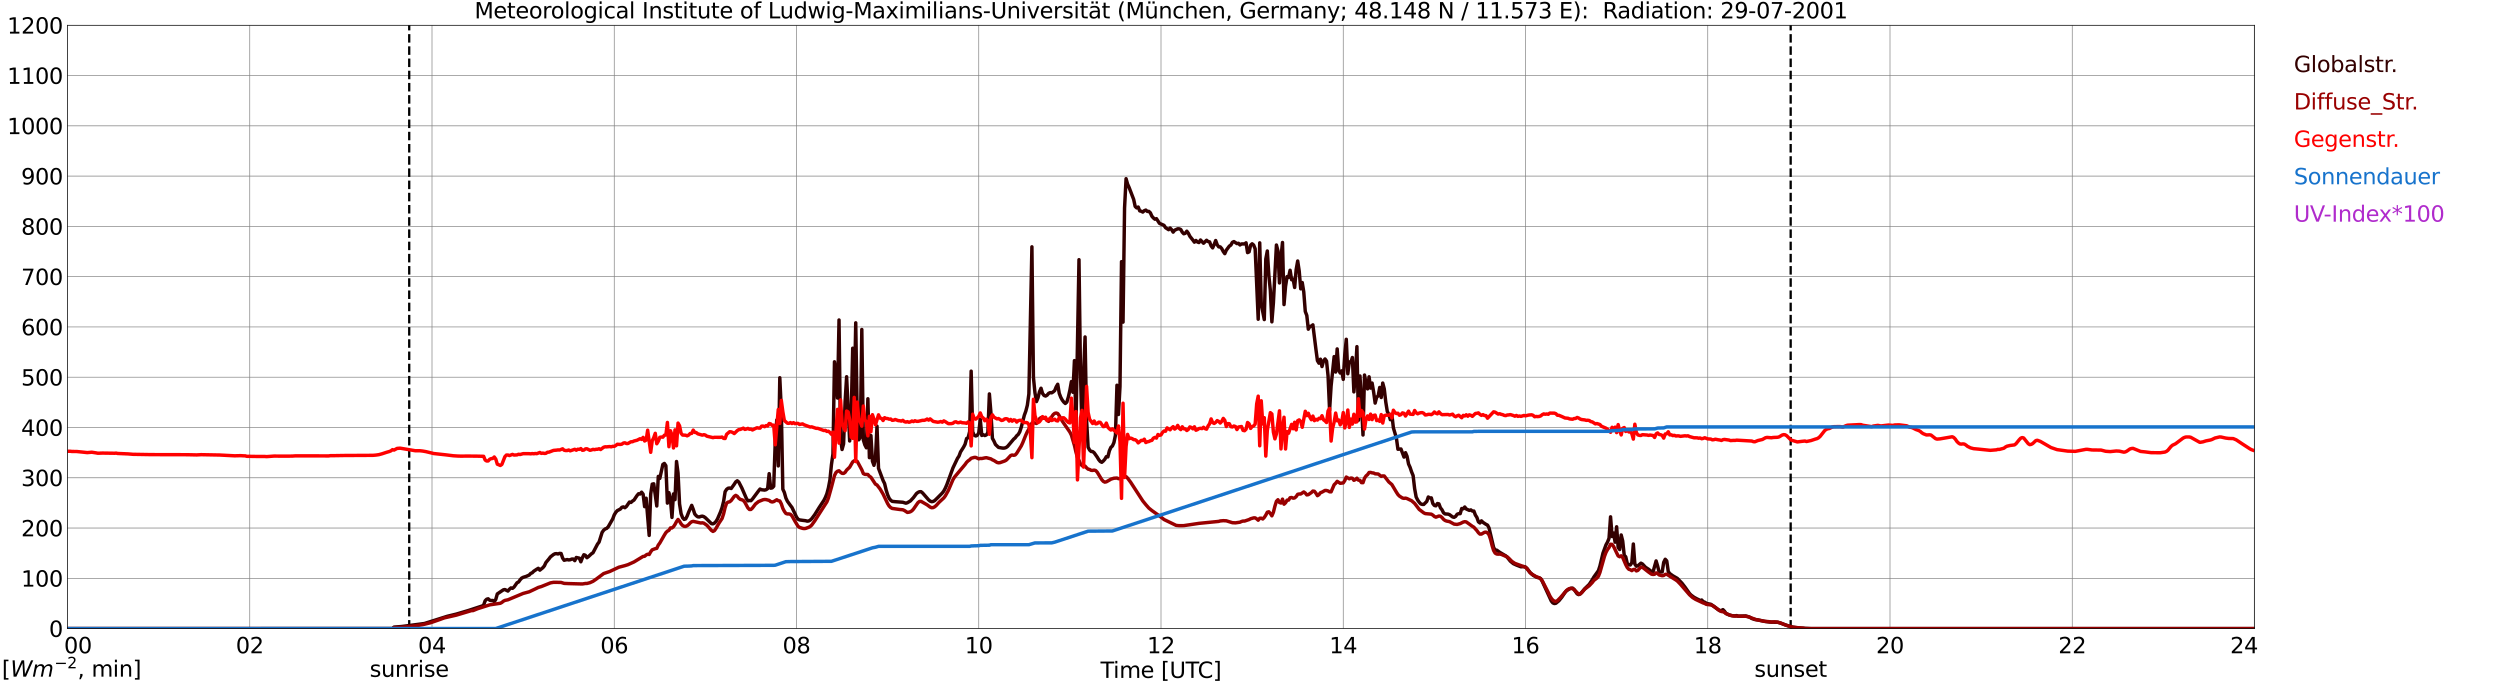 <?xml version="1.0" encoding="utf-8" standalone="no"?>
<!DOCTYPE svg PUBLIC "-//W3C//DTD SVG 1.1//EN"
  "http://www.w3.org/Graphics/SVG/1.1/DTD/svg11.dtd">
<svg xmlns:xlink="http://www.w3.org/1999/xlink" width="1085.4pt" height="296.64pt" viewBox="0 0 1085.4 296.64" xmlns="http://www.w3.org/2000/svg" version="1.1">
 <defs>
  <style type="text/css">*{stroke-linejoin: round; stroke-linecap: butt}</style>
 </defs>
 <g id="figure_1">
  <g id="patch_1">
   <path d="M 0 296.64 
L 1085.4 296.64 
L 1085.4 0 
L 0 0 
z
" style="fill: #ffffff"/>
  </g>
  <g id="axes_1">
   <g id="patch_2">
    <path d="M 29.306 272.909 
L 978.814 272.909 
L 978.814 10.976 
L 29.306 10.976 
z
" style="fill: #ffffff"/>
   </g>
   <g id="patch_3">
    <path d="M 978.814 272.909 
L 978.814 272.909 
L 978.814 10.976 
L 978.814 10.976 
z
" clip-path="url(#pb2a68df926)" style="fill: #d3d3d3; opacity: 0.25; stroke: #d3d3d3; stroke-linejoin: miter"/>
   </g>
   <g id="matplotlib.axis_1">
    <g id="xtick_1">
     <g id="line2d_1">
      <path d="M 29.306 272.909 
L 29.306 10.976 
" clip-path="url(#pb2a68df926)" style="fill: none; stroke: #808080; stroke-width: 0.3; stroke-linecap: square"/>
     </g>
     <g id="line2d_2"/>
     <g id="text_1">
      <!--    00 -->
      <g transform="translate(18.733 283.627) scale(0.095 -0.095)">
       <defs>
        <path id="DejaVuSans-20" transform="scale(0.016)"/>
        <path id="DejaVuSans-30" d="M 2034 4250 
Q 1547 4250 1301 3770 
Q 1056 3291 1056 2328 
Q 1056 1369 1301 889 
Q 1547 409 2034 409 
Q 2525 409 2770 889 
Q 3016 1369 3016 2328 
Q 3016 3291 2770 3770 
Q 2525 4250 2034 4250 
z
M 2034 4750 
Q 2819 4750 3233 4129 
Q 3647 3509 3647 2328 
Q 3647 1150 3233 529 
Q 2819 -91 2034 -91 
Q 1250 -91 836 529 
Q 422 1150 422 2328 
Q 422 3509 836 4129 
Q 1250 4750 2034 4750 
z
" transform="scale(0.016)"/>
       </defs>
       <use xlink:href="#DejaVuSans-20"/>
       <use xlink:href="#DejaVuSans-20" transform="translate(31.787 0)"/>
       <use xlink:href="#DejaVuSans-20" transform="translate(63.574 0)"/>
       <use xlink:href="#DejaVuSans-30" transform="translate(95.361 0)"/>
       <use xlink:href="#DejaVuSans-30" transform="translate(158.984 0)"/>
      </g>
     </g>
    </g>
    <g id="xtick_2">
     <g id="line2d_3">
      <path d="M 108.431 272.909 
L 108.431 10.976 
" clip-path="url(#pb2a68df926)" style="fill: none; stroke: #808080; stroke-width: 0.3; stroke-linecap: square"/>
     </g>
     <g id="line2d_4"/>
     <g id="text_2">
      <!-- 02 -->
      <g transform="translate(102.387 283.627) scale(0.095 -0.095)">
       <defs>
        <path id="DejaVuSans-32" d="M 1228 531 
L 3431 531 
L 3431 0 
L 469 0 
L 469 531 
Q 828 903 1448 1529 
Q 2069 2156 2228 2338 
Q 2531 2678 2651 2914 
Q 2772 3150 2772 3378 
Q 2772 3750 2511 3984 
Q 2250 4219 1831 4219 
Q 1534 4219 1204 4116 
Q 875 4013 500 3803 
L 500 4441 
Q 881 4594 1212 4672 
Q 1544 4750 1819 4750 
Q 2544 4750 2975 4387 
Q 3406 4025 3406 3419 
Q 3406 3131 3298 2873 
Q 3191 2616 2906 2266 
Q 2828 2175 2409 1742 
Q 1991 1309 1228 531 
z
" transform="scale(0.016)"/>
       </defs>
       <use xlink:href="#DejaVuSans-30"/>
       <use xlink:href="#DejaVuSans-32" transform="translate(63.623 0)"/>
      </g>
     </g>
    </g>
    <g id="xtick_3">
     <g id="line2d_5">
      <path d="M 187.557 272.909 
L 187.557 10.976 
" clip-path="url(#pb2a68df926)" style="fill: none; stroke: #808080; stroke-width: 0.3; stroke-linecap: square"/>
     </g>
     <g id="line2d_6"/>
     <g id="text_3">
      <!-- 04 -->
      <g transform="translate(181.513 283.627) scale(0.095 -0.095)">
       <defs>
        <path id="DejaVuSans-34" d="M 2419 4116 
L 825 1625 
L 2419 1625 
L 2419 4116 
z
M 2253 4666 
L 3047 4666 
L 3047 1625 
L 3713 1625 
L 3713 1100 
L 3047 1100 
L 3047 0 
L 2419 0 
L 2419 1100 
L 313 1100 
L 313 1709 
L 2253 4666 
z
" transform="scale(0.016)"/>
       </defs>
       <use xlink:href="#DejaVuSans-30"/>
       <use xlink:href="#DejaVuSans-34" transform="translate(63.623 0)"/>
      </g>
     </g>
    </g>
    <g id="xtick_4">
     <g id="line2d_7">
      <path d="M 266.683 272.909 
L 266.683 10.976 
" clip-path="url(#pb2a68df926)" style="fill: none; stroke: #808080; stroke-width: 0.3; stroke-linecap: square"/>
     </g>
     <g id="line2d_8"/>
     <g id="text_4">
      <!-- 06 -->
      <g transform="translate(260.638 283.627) scale(0.095 -0.095)">
       <defs>
        <path id="DejaVuSans-36" d="M 2113 2584 
Q 1688 2584 1439 2293 
Q 1191 2003 1191 1497 
Q 1191 994 1439 701 
Q 1688 409 2113 409 
Q 2538 409 2786 701 
Q 3034 994 3034 1497 
Q 3034 2003 2786 2293 
Q 2538 2584 2113 2584 
z
M 3366 4563 
L 3366 3988 
Q 3128 4100 2886 4159 
Q 2644 4219 2406 4219 
Q 1781 4219 1451 3797 
Q 1122 3375 1075 2522 
Q 1259 2794 1537 2939 
Q 1816 3084 2150 3084 
Q 2853 3084 3261 2657 
Q 3669 2231 3669 1497 
Q 3669 778 3244 343 
Q 2819 -91 2113 -91 
Q 1303 -91 875 529 
Q 447 1150 447 2328 
Q 447 3434 972 4092 
Q 1497 4750 2381 4750 
Q 2619 4750 2861 4703 
Q 3103 4656 3366 4563 
z
" transform="scale(0.016)"/>
       </defs>
       <use xlink:href="#DejaVuSans-30"/>
       <use xlink:href="#DejaVuSans-36" transform="translate(63.623 0)"/>
      </g>
     </g>
    </g>
    <g id="xtick_5">
     <g id="line2d_9">
      <path d="M 345.808 272.909 
L 345.808 10.976 
" clip-path="url(#pb2a68df926)" style="fill: none; stroke: #808080; stroke-width: 0.3; stroke-linecap: square"/>
     </g>
     <g id="line2d_10"/>
     <g id="text_5">
      <!-- 08 -->
      <g transform="translate(339.764 283.627) scale(0.095 -0.095)">
       <defs>
        <path id="DejaVuSans-38" d="M 2034 2216 
Q 1584 2216 1326 1975 
Q 1069 1734 1069 1313 
Q 1069 891 1326 650 
Q 1584 409 2034 409 
Q 2484 409 2743 651 
Q 3003 894 3003 1313 
Q 3003 1734 2745 1975 
Q 2488 2216 2034 2216 
z
M 1403 2484 
Q 997 2584 770 2862 
Q 544 3141 544 3541 
Q 544 4100 942 4425 
Q 1341 4750 2034 4750 
Q 2731 4750 3128 4425 
Q 3525 4100 3525 3541 
Q 3525 3141 3298 2862 
Q 3072 2584 2669 2484 
Q 3125 2378 3379 2068 
Q 3634 1759 3634 1313 
Q 3634 634 3220 271 
Q 2806 -91 2034 -91 
Q 1263 -91 848 271 
Q 434 634 434 1313 
Q 434 1759 690 2068 
Q 947 2378 1403 2484 
z
M 1172 3481 
Q 1172 3119 1398 2916 
Q 1625 2713 2034 2713 
Q 2441 2713 2670 2916 
Q 2900 3119 2900 3481 
Q 2900 3844 2670 4047 
Q 2441 4250 2034 4250 
Q 1625 4250 1398 4047 
Q 1172 3844 1172 3481 
z
" transform="scale(0.016)"/>
       </defs>
       <use xlink:href="#DejaVuSans-30"/>
       <use xlink:href="#DejaVuSans-38" transform="translate(63.623 0)"/>
      </g>
     </g>
    </g>
    <g id="xtick_6">
     <g id="line2d_11">
      <path d="M 424.934 272.909 
L 424.934 10.976 
" clip-path="url(#pb2a68df926)" style="fill: none; stroke: #808080; stroke-width: 0.3; stroke-linecap: square"/>
     </g>
     <g id="line2d_12"/>
     <g id="text_6">
      <!-- 10 -->
      <g transform="translate(418.89 283.627) scale(0.095 -0.095)">
       <defs>
        <path id="DejaVuSans-31" d="M 794 531 
L 1825 531 
L 1825 4091 
L 703 3866 
L 703 4441 
L 1819 4666 
L 2450 4666 
L 2450 531 
L 3481 531 
L 3481 0 
L 794 0 
L 794 531 
z
" transform="scale(0.016)"/>
       </defs>
       <use xlink:href="#DejaVuSans-31"/>
       <use xlink:href="#DejaVuSans-30" transform="translate(63.623 0)"/>
      </g>
     </g>
    </g>
    <g id="xtick_7">
     <g id="line2d_13">
      <path d="M 504.06 272.909 
L 504.06 10.976 
" clip-path="url(#pb2a68df926)" style="fill: none; stroke: #808080; stroke-width: 0.3; stroke-linecap: square"/>
     </g>
     <g id="line2d_14"/>
     <g id="text_7">
      <!-- 12 -->
      <g transform="translate(498.015 283.627) scale(0.095 -0.095)">
       <use xlink:href="#DejaVuSans-31"/>
       <use xlink:href="#DejaVuSans-32" transform="translate(63.623 0)"/>
      </g>
     </g>
    </g>
    <g id="xtick_8">
     <g id="line2d_15">
      <path d="M 583.185 272.909 
L 583.185 10.976 
" clip-path="url(#pb2a68df926)" style="fill: none; stroke: #808080; stroke-width: 0.3; stroke-linecap: square"/>
     </g>
     <g id="line2d_16"/>
     <g id="text_8">
      <!-- 14 -->
      <g transform="translate(577.141 283.627) scale(0.095 -0.095)">
       <use xlink:href="#DejaVuSans-31"/>
       <use xlink:href="#DejaVuSans-34" transform="translate(63.623 0)"/>
      </g>
     </g>
    </g>
    <g id="xtick_9">
     <g id="line2d_17">
      <path d="M 662.311 272.909 
L 662.311 10.976 
" clip-path="url(#pb2a68df926)" style="fill: none; stroke: #808080; stroke-width: 0.3; stroke-linecap: square"/>
     </g>
     <g id="line2d_18"/>
     <g id="text_9">
      <!-- 16 -->
      <g transform="translate(656.267 283.627) scale(0.095 -0.095)">
       <use xlink:href="#DejaVuSans-31"/>
       <use xlink:href="#DejaVuSans-36" transform="translate(63.623 0)"/>
      </g>
     </g>
    </g>
    <g id="xtick_10">
     <g id="line2d_19">
      <path d="M 741.437 272.909 
L 741.437 10.976 
" clip-path="url(#pb2a68df926)" style="fill: none; stroke: #808080; stroke-width: 0.3; stroke-linecap: square"/>
     </g>
     <g id="line2d_20"/>
     <g id="text_10">
      <!-- 18 -->
      <g transform="translate(735.392 283.627) scale(0.095 -0.095)">
       <use xlink:href="#DejaVuSans-31"/>
       <use xlink:href="#DejaVuSans-38" transform="translate(63.623 0)"/>
      </g>
     </g>
    </g>
    <g id="xtick_11">
     <g id="line2d_21">
      <path d="M 820.562 272.909 
L 820.562 10.976 
" clip-path="url(#pb2a68df926)" style="fill: none; stroke: #808080; stroke-width: 0.3; stroke-linecap: square"/>
     </g>
     <g id="line2d_22"/>
     <g id="text_11">
      <!-- 20 -->
      <g transform="translate(814.518 283.627) scale(0.095 -0.095)">
       <use xlink:href="#DejaVuSans-32"/>
       <use xlink:href="#DejaVuSans-30" transform="translate(63.623 0)"/>
      </g>
     </g>
    </g>
    <g id="xtick_12">
     <g id="line2d_23">
      <path d="M 899.688 272.909 
L 899.688 10.976 
" clip-path="url(#pb2a68df926)" style="fill: none; stroke: #808080; stroke-width: 0.3; stroke-linecap: square"/>
     </g>
     <g id="line2d_24"/>
     <g id="text_12">
      <!-- 22 -->
      <g transform="translate(893.644 283.627) scale(0.095 -0.095)">
       <use xlink:href="#DejaVuSans-32"/>
       <use xlink:href="#DejaVuSans-32" transform="translate(63.623 0)"/>
      </g>
     </g>
    </g>
    <g id="xtick_13">
     <g id="line2d_25">
      <path d="M 978.814 272.909 
L 978.814 10.976 
" clip-path="url(#pb2a68df926)" style="fill: none; stroke: #808080; stroke-width: 0.3; stroke-linecap: square"/>
     </g>
     <g id="line2d_26"/>
     <g id="text_13">
      <!-- 24    -->
      <g transform="translate(968.241 283.627) scale(0.095 -0.095)">
       <use xlink:href="#DejaVuSans-32"/>
       <use xlink:href="#DejaVuSans-34" transform="translate(63.623 0)"/>
       <use xlink:href="#DejaVuSans-20" transform="translate(127.246 0)"/>
       <use xlink:href="#DejaVuSans-20" transform="translate(159.033 0)"/>
       <use xlink:href="#DejaVuSans-20" transform="translate(190.82 0)"/>
      </g>
     </g>
    </g>
    <g id="text_14">
     <!-- Time [UTC] -->
     <g transform="translate(477.806 294.322) scale(0.095 -0.095)">
      <defs>
       <path id="DejaVuSans-54" d="M -19 4666 
L 3928 4666 
L 3928 4134 
L 2272 4134 
L 2272 0 
L 1638 0 
L 1638 4134 
L -19 4134 
L -19 4666 
z
" transform="scale(0.016)"/>
       <path id="DejaVuSans-69" d="M 603 3500 
L 1178 3500 
L 1178 0 
L 603 0 
L 603 3500 
z
M 603 4863 
L 1178 4863 
L 1178 4134 
L 603 4134 
L 603 4863 
z
" transform="scale(0.016)"/>
       <path id="DejaVuSans-6d" d="M 3328 2828 
Q 3544 3216 3844 3400 
Q 4144 3584 4550 3584 
Q 5097 3584 5394 3201 
Q 5691 2819 5691 2113 
L 5691 0 
L 5113 0 
L 5113 2094 
Q 5113 2597 4934 2840 
Q 4756 3084 4391 3084 
Q 3944 3084 3684 2787 
Q 3425 2491 3425 1978 
L 3425 0 
L 2847 0 
L 2847 2094 
Q 2847 2600 2669 2842 
Q 2491 3084 2119 3084 
Q 1678 3084 1418 2786 
Q 1159 2488 1159 1978 
L 1159 0 
L 581 0 
L 581 3500 
L 1159 3500 
L 1159 2956 
Q 1356 3278 1631 3431 
Q 1906 3584 2284 3584 
Q 2666 3584 2933 3390 
Q 3200 3197 3328 2828 
z
" transform="scale(0.016)"/>
       <path id="DejaVuSans-65" d="M 3597 1894 
L 3597 1613 
L 953 1613 
Q 991 1019 1311 708 
Q 1631 397 2203 397 
Q 2534 397 2845 478 
Q 3156 559 3463 722 
L 3463 178 
Q 3153 47 2828 -22 
Q 2503 -91 2169 -91 
Q 1331 -91 842 396 
Q 353 884 353 1716 
Q 353 2575 817 3079 
Q 1281 3584 2069 3584 
Q 2775 3584 3186 3129 
Q 3597 2675 3597 1894 
z
M 3022 2063 
Q 3016 2534 2758 2815 
Q 2500 3097 2075 3097 
Q 1594 3097 1305 2825 
Q 1016 2553 972 2059 
L 3022 2063 
z
" transform="scale(0.016)"/>
       <path id="DejaVuSans-5b" d="M 550 4863 
L 1875 4863 
L 1875 4416 
L 1125 4416 
L 1125 -397 
L 1875 -397 
L 1875 -844 
L 550 -844 
L 550 4863 
z
" transform="scale(0.016)"/>
       <path id="DejaVuSans-55" d="M 556 4666 
L 1191 4666 
L 1191 1831 
Q 1191 1081 1462 751 
Q 1734 422 2344 422 
Q 2950 422 3222 751 
Q 3494 1081 3494 1831 
L 3494 4666 
L 4128 4666 
L 4128 1753 
Q 4128 841 3676 375 
Q 3225 -91 2344 -91 
Q 1459 -91 1007 375 
Q 556 841 556 1753 
L 556 4666 
z
" transform="scale(0.016)"/>
       <path id="DejaVuSans-43" d="M 4122 4306 
L 4122 3641 
Q 3803 3938 3442 4084 
Q 3081 4231 2675 4231 
Q 1875 4231 1450 3742 
Q 1025 3253 1025 2328 
Q 1025 1406 1450 917 
Q 1875 428 2675 428 
Q 3081 428 3442 575 
Q 3803 722 4122 1019 
L 4122 359 
Q 3791 134 3420 21 
Q 3050 -91 2638 -91 
Q 1578 -91 968 557 
Q 359 1206 359 2328 
Q 359 3453 968 4101 
Q 1578 4750 2638 4750 
Q 3056 4750 3426 4639 
Q 3797 4528 4122 4306 
z
" transform="scale(0.016)"/>
       <path id="DejaVuSans-5d" d="M 1947 4863 
L 1947 -844 
L 622 -844 
L 622 -397 
L 1369 -397 
L 1369 4416 
L 622 4416 
L 622 4863 
L 1947 4863 
z
" transform="scale(0.016)"/>
      </defs>
      <use xlink:href="#DejaVuSans-54"/>
      <use xlink:href="#DejaVuSans-69" transform="translate(57.959 0)"/>
      <use xlink:href="#DejaVuSans-6d" transform="translate(85.742 0)"/>
      <use xlink:href="#DejaVuSans-65" transform="translate(183.154 0)"/>
      <use xlink:href="#DejaVuSans-20" transform="translate(244.678 0)"/>
      <use xlink:href="#DejaVuSans-5b" transform="translate(276.465 0)"/>
      <use xlink:href="#DejaVuSans-55" transform="translate(315.479 0)"/>
      <use xlink:href="#DejaVuSans-54" transform="translate(388.672 0)"/>
      <use xlink:href="#DejaVuSans-43" transform="translate(443.881 0)"/>
      <use xlink:href="#DejaVuSans-5d" transform="translate(513.705 0)"/>
     </g>
    </g>
   </g>
   <g id="matplotlib.axis_2">
    <g id="ytick_1">
     <g id="line2d_27">
      <path d="M 29.306 272.909 
L 978.814 272.909 
" clip-path="url(#pb2a68df926)" style="fill: none; stroke: #808080; stroke-width: 0.3; stroke-linecap: square"/>
     </g>
     <g id="line2d_28"/>
     <g id="text_15">
      <!-- 0 -->
      <g transform="translate(21.261 276.518) scale(0.095 -0.095)">
       <use xlink:href="#DejaVuSans-30"/>
      </g>
     </g>
    </g>
    <g id="ytick_2">
     <g id="line2d_29">
      <path d="M 29.306 251.081 
L 978.814 251.081 
" clip-path="url(#pb2a68df926)" style="fill: none; stroke: #808080; stroke-width: 0.3; stroke-linecap: square"/>
     </g>
     <g id="line2d_30"/>
     <g id="text_16">
      <!-- 100 -->
      <g transform="translate(9.173 254.69) scale(0.095 -0.095)">
       <use xlink:href="#DejaVuSans-31"/>
       <use xlink:href="#DejaVuSans-30" transform="translate(63.623 0)"/>
       <use xlink:href="#DejaVuSans-30" transform="translate(127.246 0)"/>
      </g>
     </g>
    </g>
    <g id="ytick_3">
     <g id="line2d_31">
      <path d="M 29.306 229.253 
L 978.814 229.253 
" clip-path="url(#pb2a68df926)" style="fill: none; stroke: #808080; stroke-width: 0.3; stroke-linecap: square"/>
     </g>
     <g id="line2d_32"/>
     <g id="text_17">
      <!-- 200 -->
      <g transform="translate(9.173 232.863) scale(0.095 -0.095)">
       <use xlink:href="#DejaVuSans-32"/>
       <use xlink:href="#DejaVuSans-30" transform="translate(63.623 0)"/>
       <use xlink:href="#DejaVuSans-30" transform="translate(127.246 0)"/>
      </g>
     </g>
    </g>
    <g id="ytick_4">
     <g id="line2d_33">
      <path d="M 29.306 207.426 
L 978.814 207.426 
" clip-path="url(#pb2a68df926)" style="fill: none; stroke: #808080; stroke-width: 0.3; stroke-linecap: square"/>
     </g>
     <g id="line2d_34"/>
     <g id="text_18">
      <!-- 300 -->
      <g transform="translate(9.173 211.035) scale(0.095 -0.095)">
       <defs>
        <path id="DejaVuSans-33" d="M 2597 2516 
Q 3050 2419 3304 2112 
Q 3559 1806 3559 1356 
Q 3559 666 3084 287 
Q 2609 -91 1734 -91 
Q 1441 -91 1130 -33 
Q 819 25 488 141 
L 488 750 
Q 750 597 1062 519 
Q 1375 441 1716 441 
Q 2309 441 2620 675 
Q 2931 909 2931 1356 
Q 2931 1769 2642 2001 
Q 2353 2234 1838 2234 
L 1294 2234 
L 1294 2753 
L 1863 2753 
Q 2328 2753 2575 2939 
Q 2822 3125 2822 3475 
Q 2822 3834 2567 4026 
Q 2313 4219 1838 4219 
Q 1578 4219 1281 4162 
Q 984 4106 628 3988 
L 628 4550 
Q 988 4650 1302 4700 
Q 1616 4750 1894 4750 
Q 2613 4750 3031 4423 
Q 3450 4097 3450 3541 
Q 3450 3153 3228 2886 
Q 3006 2619 2597 2516 
z
" transform="scale(0.016)"/>
       </defs>
       <use xlink:href="#DejaVuSans-33"/>
       <use xlink:href="#DejaVuSans-30" transform="translate(63.623 0)"/>
       <use xlink:href="#DejaVuSans-30" transform="translate(127.246 0)"/>
      </g>
     </g>
    </g>
    <g id="ytick_5">
     <g id="line2d_35">
      <path d="M 29.306 185.598 
L 978.814 185.598 
" clip-path="url(#pb2a68df926)" style="fill: none; stroke: #808080; stroke-width: 0.3; stroke-linecap: square"/>
     </g>
     <g id="line2d_36"/>
     <g id="text_19">
      <!-- 400 -->
      <g transform="translate(9.173 189.207) scale(0.095 -0.095)">
       <use xlink:href="#DejaVuSans-34"/>
       <use xlink:href="#DejaVuSans-30" transform="translate(63.623 0)"/>
       <use xlink:href="#DejaVuSans-30" transform="translate(127.246 0)"/>
      </g>
     </g>
    </g>
    <g id="ytick_6">
     <g id="line2d_37">
      <path d="M 29.306 163.77 
L 978.814 163.77 
" clip-path="url(#pb2a68df926)" style="fill: none; stroke: #808080; stroke-width: 0.3; stroke-linecap: square"/>
     </g>
     <g id="line2d_38"/>
     <g id="text_20">
      <!-- 500 -->
      <g transform="translate(9.173 167.379) scale(0.095 -0.095)">
       <defs>
        <path id="DejaVuSans-35" d="M 691 4666 
L 3169 4666 
L 3169 4134 
L 1269 4134 
L 1269 2991 
Q 1406 3038 1543 3061 
Q 1681 3084 1819 3084 
Q 2600 3084 3056 2656 
Q 3513 2228 3513 1497 
Q 3513 744 3044 326 
Q 2575 -91 1722 -91 
Q 1428 -91 1123 -41 
Q 819 9 494 109 
L 494 744 
Q 775 591 1075 516 
Q 1375 441 1709 441 
Q 2250 441 2565 725 
Q 2881 1009 2881 1497 
Q 2881 1984 2565 2268 
Q 2250 2553 1709 2553 
Q 1456 2553 1204 2497 
Q 953 2441 691 2322 
L 691 4666 
z
" transform="scale(0.016)"/>
       </defs>
       <use xlink:href="#DejaVuSans-35"/>
       <use xlink:href="#DejaVuSans-30" transform="translate(63.623 0)"/>
       <use xlink:href="#DejaVuSans-30" transform="translate(127.246 0)"/>
      </g>
     </g>
    </g>
    <g id="ytick_7">
     <g id="line2d_39">
      <path d="M 29.306 141.942 
L 978.814 141.942 
" clip-path="url(#pb2a68df926)" style="fill: none; stroke: #808080; stroke-width: 0.3; stroke-linecap: square"/>
     </g>
     <g id="line2d_40"/>
     <g id="text_21">
      <!-- 600 -->
      <g transform="translate(9.173 145.551) scale(0.095 -0.095)">
       <use xlink:href="#DejaVuSans-36"/>
       <use xlink:href="#DejaVuSans-30" transform="translate(63.623 0)"/>
       <use xlink:href="#DejaVuSans-30" transform="translate(127.246 0)"/>
      </g>
     </g>
    </g>
    <g id="ytick_8">
     <g id="line2d_41">
      <path d="M 29.306 120.114 
L 978.814 120.114 
" clip-path="url(#pb2a68df926)" style="fill: none; stroke: #808080; stroke-width: 0.3; stroke-linecap: square"/>
     </g>
     <g id="line2d_42"/>
     <g id="text_22">
      <!-- 700 -->
      <g transform="translate(9.173 123.724) scale(0.095 -0.095)">
       <defs>
        <path id="DejaVuSans-37" d="M 525 4666 
L 3525 4666 
L 3525 4397 
L 1831 0 
L 1172 0 
L 2766 4134 
L 525 4134 
L 525 4666 
z
" transform="scale(0.016)"/>
       </defs>
       <use xlink:href="#DejaVuSans-37"/>
       <use xlink:href="#DejaVuSans-30" transform="translate(63.623 0)"/>
       <use xlink:href="#DejaVuSans-30" transform="translate(127.246 0)"/>
      </g>
     </g>
    </g>
    <g id="ytick_9">
     <g id="line2d_43">
      <path d="M 29.306 98.287 
L 978.814 98.287 
" clip-path="url(#pb2a68df926)" style="fill: none; stroke: #808080; stroke-width: 0.3; stroke-linecap: square"/>
     </g>
     <g id="line2d_44"/>
     <g id="text_23">
      <!-- 800 -->
      <g transform="translate(9.173 101.896) scale(0.095 -0.095)">
       <use xlink:href="#DejaVuSans-38"/>
       <use xlink:href="#DejaVuSans-30" transform="translate(63.623 0)"/>
       <use xlink:href="#DejaVuSans-30" transform="translate(127.246 0)"/>
      </g>
     </g>
    </g>
    <g id="ytick_10">
     <g id="line2d_45">
      <path d="M 29.306 76.459 
L 978.814 76.459 
" clip-path="url(#pb2a68df926)" style="fill: none; stroke: #808080; stroke-width: 0.3; stroke-linecap: square"/>
     </g>
     <g id="line2d_46"/>
     <g id="text_24">
      <!-- 900 -->
      <g transform="translate(9.173 80.068) scale(0.095 -0.095)">
       <defs>
        <path id="DejaVuSans-39" d="M 703 97 
L 703 672 
Q 941 559 1184 500 
Q 1428 441 1663 441 
Q 2288 441 2617 861 
Q 2947 1281 2994 2138 
Q 2813 1869 2534 1725 
Q 2256 1581 1919 1581 
Q 1219 1581 811 2004 
Q 403 2428 403 3163 
Q 403 3881 828 4315 
Q 1253 4750 1959 4750 
Q 2769 4750 3195 4129 
Q 3622 3509 3622 2328 
Q 3622 1225 3098 567 
Q 2575 -91 1691 -91 
Q 1453 -91 1209 -44 
Q 966 3 703 97 
z
M 1959 2075 
Q 2384 2075 2632 2365 
Q 2881 2656 2881 3163 
Q 2881 3666 2632 3958 
Q 2384 4250 1959 4250 
Q 1534 4250 1286 3958 
Q 1038 3666 1038 3163 
Q 1038 2656 1286 2365 
Q 1534 2075 1959 2075 
z
" transform="scale(0.016)"/>
       </defs>
       <use xlink:href="#DejaVuSans-39"/>
       <use xlink:href="#DejaVuSans-30" transform="translate(63.623 0)"/>
       <use xlink:href="#DejaVuSans-30" transform="translate(127.246 0)"/>
      </g>
     </g>
    </g>
    <g id="ytick_11">
     <g id="line2d_47">
      <path d="M 29.306 54.631 
L 978.814 54.631 
" clip-path="url(#pb2a68df926)" style="fill: none; stroke: #808080; stroke-width: 0.3; stroke-linecap: square"/>
     </g>
     <g id="line2d_48"/>
     <g id="text_25">
      <!-- 1000 -->
      <g transform="translate(3.128 58.24) scale(0.095 -0.095)">
       <use xlink:href="#DejaVuSans-31"/>
       <use xlink:href="#DejaVuSans-30" transform="translate(63.623 0)"/>
       <use xlink:href="#DejaVuSans-30" transform="translate(127.246 0)"/>
       <use xlink:href="#DejaVuSans-30" transform="translate(190.869 0)"/>
      </g>
     </g>
    </g>
    <g id="ytick_12">
     <g id="line2d_49">
      <path d="M 29.306 32.803 
L 978.814 32.803 
" clip-path="url(#pb2a68df926)" style="fill: none; stroke: #808080; stroke-width: 0.3; stroke-linecap: square"/>
     </g>
     <g id="line2d_50"/>
     <g id="text_26">
      <!-- 1100 -->
      <g transform="translate(3.128 36.413) scale(0.095 -0.095)">
       <use xlink:href="#DejaVuSans-31"/>
       <use xlink:href="#DejaVuSans-31" transform="translate(63.623 0)"/>
       <use xlink:href="#DejaVuSans-30" transform="translate(127.246 0)"/>
       <use xlink:href="#DejaVuSans-30" transform="translate(190.869 0)"/>
      </g>
     </g>
    </g>
    <g id="ytick_13">
     <g id="line2d_51">
      <path d="M 29.306 10.976 
L 978.814 10.976 
" clip-path="url(#pb2a68df926)" style="fill: none; stroke: #808080; stroke-width: 0.3; stroke-linecap: square"/>
     </g>
     <g id="line2d_52"/>
     <g id="text_27">
      <!-- 1200 -->
      <g transform="translate(3.128 14.585) scale(0.095 -0.095)">
       <use xlink:href="#DejaVuSans-31"/>
       <use xlink:href="#DejaVuSans-32" transform="translate(63.623 0)"/>
       <use xlink:href="#DejaVuSans-30" transform="translate(127.246 0)"/>
       <use xlink:href="#DejaVuSans-30" transform="translate(190.869 0)"/>
      </g>
     </g>
    </g>
   </g>
   <g id="line2d_53">
    <path d="M 177.666 272.909 
L 177.666 10.976 
" clip-path="url(#pb2a68df926)" style="fill: none; stroke-dasharray: 3.7,1.6; stroke-dashoffset: 0; stroke: #000000"/>
   </g>
   <g id="line2d_54">
    <path d="M 777.439 272.909 
L 777.439 10.976 
" clip-path="url(#pb2a68df926)" style="fill: none; stroke-dasharray: 3.7,1.6; stroke-dashoffset: 0; stroke: #000000"/>
   </g>
   <g id="line2d_55">
    <path d="M 29.306 272.909 
L 170.413 272.909 
L 171.073 272.258 
L 174.37 272.009 
L 184.26 270.709 
L 194.151 267.581 
L 198.107 266.62 
L 203.382 265.049 
L 209.317 263.097 
L 209.976 262.724 
L 210.635 260.821 
L 211.295 260.157 
L 211.954 259.971 
L 212.614 260.591 
L 213.273 260.744 
L 213.932 260.694 
L 214.592 261.235 
L 215.251 260.218 
L 215.91 257.861 
L 217.889 256.518 
L 218.548 256.082 
L 219.207 255.951 
L 220.526 256.612 
L 221.186 255.805 
L 221.845 255.244 
L 222.504 255.433 
L 223.164 254.888 
L 224.482 253.008 
L 225.142 252.681 
L 225.801 251.745 
L 226.461 251.018 
L 227.12 250.66 
L 228.439 250.247 
L 229.757 249.662 
L 230.417 248.959 
L 231.076 248.667 
L 231.736 247.999 
L 233.054 247.121 
L 233.714 246.742 
L 234.373 247.534 
L 235.692 246.469 
L 236.351 245.674 
L 237.011 244.238 
L 238.329 242.656 
L 238.989 241.776 
L 240.308 240.746 
L 240.967 240.42 
L 241.626 240.368 
L 242.286 240.519 
L 242.945 240.252 
L 243.604 240.313 
L 244.264 242.278 
L 244.923 243.241 
L 246.242 242.946 
L 246.901 243.099 
L 247.561 243.02 
L 248.22 242.736 
L 248.88 242.712 
L 249.539 243.406 
L 250.198 242.036 
L 251.517 242.328 
L 252.176 243.904 
L 252.836 242.188 
L 253.495 240.85 
L 254.155 241.086 
L 254.814 242.134 
L 255.473 241.656 
L 256.792 240.425 
L 257.451 239.988 
L 259.43 236.216 
L 260.089 235.352 
L 261.408 231.146 
L 262.067 230.209 
L 262.726 229.661 
L 263.386 229.41 
L 264.045 228.747 
L 266.023 225.287 
L 266.683 223.534 
L 267.342 222.45 
L 268.002 221.694 
L 269.32 221.02 
L 269.98 220.256 
L 270.639 220.073 
L 271.298 220.422 
L 271.958 219.88 
L 273.277 217.975 
L 273.936 218.139 
L 274.595 217.543 
L 275.255 217.108 
L 276.573 215.133 
L 277.233 214.367 
L 277.892 214.48 
L 278.552 213.688 
L 279.211 214.539 
L 279.87 219.966 
L 280.53 216.312 
L 281.849 232.451 
L 282.508 214.506 
L 283.167 210.2 
L 283.827 210.049 
L 285.145 219.675 
L 285.805 206.832 
L 286.464 207.698 
L 287.783 201.648 
L 288.442 201.213 
L 289.102 202.185 
L 289.761 218.433 
L 290.42 213.904 
L 291.08 216.774 
L 291.739 224.641 
L 292.399 214.439 
L 293.058 216.912 
L 293.717 200.369 
L 294.377 205.382 
L 295.036 218.785 
L 295.696 223.008 
L 296.355 224.748 
L 297.014 225.497 
L 297.674 225.296 
L 298.333 224.06 
L 298.992 222.345 
L 300.311 219.411 
L 300.971 221.103 
L 301.63 223.139 
L 302.289 223.903 
L 302.949 224.384 
L 303.608 224.449 
L 304.267 224.205 
L 304.927 224.084 
L 305.586 224.316 
L 306.246 224.776 
L 308.883 227.346 
L 309.543 227.439 
L 310.202 227.09 
L 310.861 226.389 
L 311.521 225.283 
L 312.839 222.207 
L 313.499 220.332 
L 314.158 217.691 
L 314.818 213.461 
L 315.477 212.452 
L 316.136 211.959 
L 316.796 211.887 
L 317.455 212.084 
L 318.774 210.241 
L 319.433 209.213 
L 320.093 208.737 
L 320.752 209.296 
L 322.071 211.839 
L 324.049 216.41 
L 324.708 217.455 
L 325.368 217.303 
L 326.027 217.377 
L 326.686 216.665 
L 329.324 213.136 
L 329.983 212.324 
L 330.643 212.631 
L 331.961 212.776 
L 332.621 212.603 
L 333.28 212.129 
L 333.94 205.651 
L 334.599 211.953 
L 335.258 211.828 
L 335.918 211.11 
L 336.577 191.675 
L 337.236 182.354 
L 337.896 202.283 
L 338.555 163.995 
L 339.215 177.945 
L 339.874 212.391 
L 340.533 213.799 
L 341.193 216.211 
L 341.852 217.606 
L 343.171 219.446 
L 343.83 220.306 
L 345.149 223.061 
L 345.808 224.471 
L 346.468 225.401 
L 347.127 225.724 
L 348.446 225.911 
L 349.765 226.071 
L 350.424 226.259 
L 351.083 226.197 
L 351.743 225.839 
L 352.402 225.226 
L 353.721 223.445 
L 355.699 220.269 
L 357.677 217.27 
L 358.337 215.982 
L 358.996 214.351 
L 359.655 211.859 
L 360.315 208.388 
L 360.974 201.766 
L 361.634 197.097 
L 362.293 157.078 
L 362.952 162.041 
L 363.612 172.82 
L 364.271 138.93 
L 364.93 190.701 
L 365.59 195.152 
L 366.249 192.694 
L 366.909 174.426 
L 367.568 163.565 
L 368.887 191.452 
L 369.546 180.302 
L 370.206 151.182 
L 370.865 174.352 
L 371.524 140.159 
L 372.184 181.8 
L 372.843 190.952 
L 373.502 189.869 
L 374.162 143.051 
L 374.821 190.946 
L 375.481 193.133 
L 376.14 194.416 
L 376.799 173.128 
L 377.459 198.692 
L 378.118 189.103 
L 378.777 200.22 
L 379.437 202.021 
L 380.096 199.017 
L 380.756 185.013 
L 381.415 203.328 
L 383.393 208.606 
L 384.053 209.931 
L 384.712 212.686 
L 385.371 214.812 
L 386.031 216.333 
L 386.69 217.169 
L 387.349 217.665 
L 388.668 217.811 
L 391.965 218.06 
L 393.284 218.462 
L 393.943 218.27 
L 395.262 217.475 
L 396.581 216.056 
L 397.899 214.282 
L 398.559 213.78 
L 399.218 213.474 
L 399.878 213.472 
L 400.537 214.007 
L 403.175 217.028 
L 403.834 217.575 
L 404.493 217.813 
L 405.153 217.7 
L 405.812 217.327 
L 407.131 216.043 
L 409.109 214.037 
L 409.768 213.162 
L 410.428 211.915 
L 411.087 210.394 
L 413.725 203.169 
L 415.703 199.004 
L 416.362 198.011 
L 417.022 196.226 
L 418.34 194.132 
L 419 192.88 
L 419.659 190.393 
L 420.318 190.051 
L 420.978 187.396 
L 421.637 161.144 
L 422.297 187.475 
L 422.956 188.961 
L 423.615 189.284 
L 424.275 189.025 
L 424.934 187.927 
L 425.593 182.035 
L 426.253 189.051 
L 426.912 188.745 
L 427.572 189.092 
L 428.231 188.826 
L 428.89 187.822 
L 429.55 171.023 
L 430.209 179.093 
L 430.869 190.31 
L 431.528 191.498 
L 432.187 192.965 
L 433.506 194.237 
L 434.825 194.477 
L 435.484 194.567 
L 436.144 194.519 
L 436.803 194.298 
L 437.462 193.801 
L 440.1 190.651 
L 440.759 190.096 
L 441.419 189.191 
L 442.078 188.617 
L 442.737 187.49 
L 443.397 185.452 
L 444.716 180.302 
L 445.375 178.48 
L 446.034 175.943 
L 446.694 171.054 
L 448.012 107.164 
L 448.672 163.814 
L 449.331 170.493 
L 449.991 174.348 
L 450.65 172.741 
L 451.309 170.096 
L 451.969 168.559 
L 452.628 170.801 
L 453.287 171.7 
L 453.947 171.949 
L 454.606 171.569 
L 455.266 170.794 
L 455.925 170.462 
L 456.584 170.554 
L 457.244 170.148 
L 457.903 169.578 
L 458.563 167.946 
L 459.222 166.837 
L 459.881 170.757 
L 460.541 172.501 
L 461.2 173.708 
L 461.859 174.57 
L 462.519 175.166 
L 463.178 174.566 
L 463.838 172.37 
L 464.497 169.415 
L 465.156 165.669 
L 465.816 170.318 
L 466.475 156.569 
L 467.134 185.211 
L 468.453 112.748 
L 469.113 162.406 
L 469.772 187.185 
L 470.431 162.956 
L 471.091 146.295 
L 471.75 182.363 
L 472.409 194.156 
L 473.069 195.401 
L 473.728 196.01 
L 474.388 196.049 
L 475.047 196.581 
L 476.366 198.463 
L 477.025 199.565 
L 477.685 200.356 
L 478.344 200.709 
L 479.003 200.159 
L 479.663 199.397 
L 480.322 198.267 
L 480.981 198.374 
L 481.641 195.719 
L 482.3 194.237 
L 482.96 193.635 
L 483.619 192.161 
L 484.278 188.959 
L 484.938 167.258 
L 485.597 179.953 
L 486.256 167.764 
L 486.916 113.599 
L 487.575 139.853 
L 488.235 90.309 
L 488.894 77.587 
L 489.553 79.943 
L 490.213 81.396 
L 492.191 86.58 
L 492.85 89.643 
L 493.51 90.252 
L 494.169 89.89 
L 494.828 91.551 
L 495.488 91.71 
L 496.147 92.07 
L 496.807 91.483 
L 497.466 91.21 
L 498.125 91.784 
L 498.785 91.778 
L 499.444 92.395 
L 500.103 93.867 
L 500.763 94.631 
L 501.422 95.176 
L 502.082 94.934 
L 503.4 96.984 
L 504.719 97.547 
L 505.379 97.852 
L 506.038 98.856 
L 507.357 99.716 
L 508.016 99.018 
L 508.675 99.703 
L 509.335 100.777 
L 509.994 99.943 
L 511.313 99.334 
L 511.972 99.358 
L 512.632 99.625 
L 513.291 100.797 
L 513.95 101.493 
L 514.61 101.279 
L 515.269 100.38 
L 515.929 101.268 
L 516.588 102.582 
L 517.907 104.241 
L 518.566 105.143 
L 519.226 104.405 
L 519.885 105.073 
L 520.544 105.3 
L 521.204 104.198 
L 522.522 105.597 
L 523.841 104.318 
L 524.501 104.874 
L 525.16 105.023 
L 525.819 106.756 
L 526.479 107.612 
L 527.138 106.182 
L 527.797 104.431 
L 528.457 106.258 
L 529.116 107.175 
L 529.776 107.195 
L 530.435 107.932 
L 531.094 109.209 
L 531.754 110.124 
L 532.413 108.618 
L 533.732 106.845 
L 534.391 106.404 
L 535.051 105.21 
L 535.71 104.887 
L 537.029 105.754 
L 537.688 105.63 
L 538.348 106.343 
L 539.007 105.9 
L 540.326 105.911 
L 540.985 105.427 
L 541.644 109.672 
L 542.304 109.353 
L 542.963 106.459 
L 543.623 105.848 
L 544.282 106.404 
L 544.941 108.033 
L 546.26 138.598 
L 546.919 105.437 
L 547.579 131.949 
L 548.898 138.744 
L 549.557 112.492 
L 550.216 108.971 
L 550.876 119.473 
L 551.535 126.145 
L 552.195 139.733 
L 552.854 131.548 
L 554.173 106.378 
L 554.832 108.932 
L 555.491 122.839 
L 556.151 111.676 
L 556.81 105.278 
L 557.47 132.229 
L 558.129 124.373 
L 558.788 120.101 
L 559.448 120.457 
L 560.107 117.34 
L 560.766 121.459 
L 561.426 121.162 
L 562.085 124.805 
L 562.745 117.011 
L 563.404 113.317 
L 564.063 117.665 
L 564.723 125.395 
L 565.382 122.675 
L 566.042 126.754 
L 566.701 135.237 
L 567.36 136.976 
L 568.02 142.92 
L 568.679 141.739 
L 569.338 141.586 
L 569.998 141.036 
L 571.317 151.629 
L 571.976 156.58 
L 572.635 157.682 
L 573.295 155.951 
L 573.954 159.136 
L 574.613 156.731 
L 575.273 155.851 
L 575.932 156.759 
L 576.592 163.198 
L 577.251 178.078 
L 577.91 167.588 
L 579.229 154.827 
L 579.889 161.526 
L 580.548 151.492 
L 581.207 160.692 
L 581.867 161.95 
L 582.526 161.011 
L 583.185 164.702 
L 583.845 154.017 
L 584.504 147.308 
L 585.164 162.273 
L 585.823 157.137 
L 586.482 157.294 
L 587.142 155.22 
L 587.801 170.142 
L 588.46 162.414 
L 589.12 150.501 
L 589.779 182.463 
L 590.439 163.231 
L 591.098 174.876 
L 591.757 188.859 
L 592.417 162.823 
L 593.076 166.302 
L 593.736 168.843 
L 594.395 163.593 
L 595.054 168.509 
L 595.714 166.315 
L 596.373 170.172 
L 597.032 175.003 
L 597.692 172.416 
L 598.351 171.892 
L 599.011 168.221 
L 599.67 172.58 
L 600.329 166.311 
L 600.989 168.849 
L 601.648 174.54 
L 602.307 178.648 
L 602.967 179.875 
L 603.626 182.214 
L 604.286 179.949 
L 604.945 185.722 
L 606.264 190.214 
L 606.923 195.043 
L 608.242 194.933 
L 609.561 198.446 
L 610.22 196.544 
L 610.879 198.101 
L 611.539 201.445 
L 612.198 202.903 
L 612.858 204.874 
L 613.517 206.474 
L 614.176 212.14 
L 614.836 215.779 
L 615.495 217.091 
L 616.154 218.038 
L 616.814 218.765 
L 617.473 218.992 
L 618.133 219.003 
L 619.451 217.685 
L 620.111 215.777 
L 620.77 216.192 
L 621.429 216.163 
L 622.089 218.614 
L 622.748 219.453 
L 623.408 219.605 
L 624.067 218.614 
L 624.726 218.756 
L 625.386 220.483 
L 626.045 221.312 
L 626.705 222.6 
L 627.364 223.128 
L 628.683 223.205 
L 629.342 223.449 
L 630.661 224.432 
L 631.32 224.591 
L 631.98 224.194 
L 632.639 223.253 
L 633.298 223.021 
L 633.958 223.002 
L 634.617 220.786 
L 635.276 220.902 
L 635.936 220.123 
L 636.595 220.987 
L 637.914 221.581 
L 638.573 221.376 
L 639.233 221.878 
L 639.892 221.875 
L 640.552 223.617 
L 641.211 224.652 
L 641.87 226.553 
L 642.53 227.051 
L 643.189 226.134 
L 643.848 226.787 
L 645.167 227.655 
L 645.827 227.983 
L 646.486 229.238 
L 648.464 237.648 
L 649.123 238.855 
L 649.783 238.823 
L 651.102 239.776 
L 653.08 240.957 
L 653.739 241.326 
L 654.399 241.964 
L 655.717 243.625 
L 657.036 244.714 
L 658.355 245.319 
L 660.333 246.089 
L 661.652 245.98 
L 662.311 246.209 
L 662.97 246.814 
L 664.289 248.56 
L 665.608 249.754 
L 666.927 250.498 
L 667.586 250.754 
L 668.246 250.839 
L 668.905 251.208 
L 669.564 252.358 
L 673.521 260.947 
L 674.18 261.746 
L 674.839 262.041 
L 675.499 261.914 
L 676.817 260.818 
L 678.136 259.188 
L 679.455 257.219 
L 680.114 256.492 
L 681.433 255.641 
L 682.092 255.375 
L 682.752 255.337 
L 683.411 255.903 
L 684.73 257.828 
L 685.389 258.153 
L 686.049 257.883 
L 686.708 257.204 
L 688.027 255.61 
L 690.005 253.683 
L 691.324 251.666 
L 691.983 250.533 
L 693.961 247.772 
L 694.621 245.749 
L 695.939 240.163 
L 697.258 236.552 
L 697.918 235.348 
L 698.577 233.704 
L 699.236 224.39 
L 699.896 232.936 
L 700.555 231.41 
L 701.215 235.393 
L 701.874 228.71 
L 702.533 237.661 
L 703.193 238.582 
L 703.852 232.261 
L 704.511 234.876 
L 705.171 241.073 
L 705.83 241.741 
L 706.49 244.635 
L 707.149 245.24 
L 707.808 245.292 
L 708.468 244.321 
L 709.127 236.192 
L 709.786 244.913 
L 710.446 245.831 
L 711.105 245.642 
L 712.424 244.511 
L 713.083 244.862 
L 714.402 246.279 
L 715.721 247.137 
L 717.04 248.171 
L 717.699 248.217 
L 719.018 243.531 
L 719.677 245.762 
L 720.337 248.414 
L 721.655 248.311 
L 722.315 244.14 
L 722.974 242.817 
L 723.633 243.522 
L 724.293 248.145 
L 724.952 249.031 
L 726.271 249.983 
L 728.249 251.123 
L 730.227 253.185 
L 731.546 254.89 
L 733.524 257.69 
L 734.184 258.356 
L 735.502 259.332 
L 736.821 260.046 
L 737.48 260.345 
L 738.14 260.766 
L 738.799 260.5 
L 739.459 261.211 
L 740.118 261.44 
L 740.777 261.888 
L 741.437 262.1 
L 742.756 262.349 
L 744.074 263.209 
L 746.052 264.739 
L 746.712 265.066 
L 747.371 265.049 
L 748.031 264.686 
L 748.69 265.367 
L 749.349 266.319 
L 750.668 266.963 
L 751.987 267.303 
L 753.306 267.395 
L 753.965 267.249 
L 754.624 267.517 
L 757.921 267.413 
L 759.24 267.799 
L 759.899 268.094 
L 760.559 268.524 
L 761.878 268.962 
L 763.196 269.135 
L 766.493 269.844 
L 768.471 270.084 
L 771.768 270.154 
L 773.087 270.545 
L 776.384 271.726 
L 778.362 272.269 
L 781 272.645 
L 786.275 272.909 
L 978.154 272.909 
L 978.154 272.909 
" clip-path="url(#pb2a68df926)" style="fill: none; stroke: #330000; stroke-width: 1.5; stroke-linecap: square"/>
   </g>
   <g id="line2d_56">
    <path d="M 29.306 272.909 
L 170.413 272.909 
L 171.073 272.512 
L 175.029 272.298 
L 177.666 271.99 
L 180.963 271.612 
L 183.601 271.191 
L 186.898 270.381 
L 190.854 269.01 
L 192.832 268.279 
L 195.47 267.679 
L 198.107 267.072 
L 203.382 265.496 
L 204.701 265.103 
L 205.36 265.103 
L 207.339 264.291 
L 212.614 262.604 
L 217.229 261.916 
L 217.889 261.554 
L 218.548 261.015 
L 219.207 260.677 
L 220.526 260.401 
L 227.12 257.647 
L 229.757 256.933 
L 232.395 255.691 
L 233.714 255.041 
L 235.033 254.652 
L 238.989 253.061 
L 240.308 252.825 
L 241.626 252.827 
L 243.604 252.871 
L 244.923 253.283 
L 246.901 253.371 
L 252.836 253.537 
L 254.155 253.321 
L 254.814 253.327 
L 256.133 252.978 
L 257.451 252.384 
L 258.77 251.489 
L 262.067 249.025 
L 263.386 248.566 
L 264.705 248.128 
L 268.661 246.268 
L 271.298 245.576 
L 272.617 245.164 
L 275.255 243.976 
L 279.211 241.573 
L 279.87 241.525 
L 280.53 240.938 
L 281.189 240.606 
L 281.849 240.743 
L 282.508 239.567 
L 283.167 238.698 
L 284.486 238.214 
L 285.145 238.063 
L 285.805 236.644 
L 286.464 235.754 
L 288.442 232.314 
L 289.102 231.246 
L 289.761 230.594 
L 290.42 230.249 
L 291.08 229.199 
L 291.739 229.21 
L 292.399 228.679 
L 293.058 227.695 
L 293.717 226.459 
L 294.377 225.534 
L 295.036 226.313 
L 295.696 227.437 
L 296.355 228.151 
L 297.014 228.505 
L 297.674 228.546 
L 298.333 228.267 
L 298.992 227.738 
L 299.652 227.018 
L 300.311 226.525 
L 300.971 226.361 
L 304.267 227.071 
L 304.927 226.979 
L 305.586 227.134 
L 306.905 228.057 
L 308.883 230.281 
L 309.543 230.718 
L 310.202 230.362 
L 310.861 229.404 
L 312.18 227.088 
L 313.499 225.097 
L 314.158 223.08 
L 314.818 220.319 
L 315.477 218.416 
L 316.136 217.986 
L 316.796 217.859 
L 317.455 217.305 
L 318.774 215.517 
L 319.433 215.072 
L 320.093 215.454 
L 320.752 216.307 
L 321.411 216.809 
L 322.071 216.984 
L 322.73 217.274 
L 323.39 218.088 
L 324.708 220.516 
L 325.368 221.192 
L 326.027 221.179 
L 326.686 220.559 
L 328.005 218.813 
L 329.324 217.768 
L 331.302 216.964 
L 331.961 216.857 
L 332.621 216.901 
L 333.94 217.25 
L 334.599 217.759 
L 335.258 217.942 
L 335.918 217.776 
L 337.236 216.975 
L 337.896 217.392 
L 338.555 217.495 
L 339.215 218.748 
L 339.874 220.747 
L 340.533 221.987 
L 341.193 222.914 
L 341.852 223.142 
L 342.512 223.122 
L 343.171 223.283 
L 343.83 223.945 
L 345.149 226.3 
L 346.468 228.487 
L 347.127 228.97 
L 348.446 229.4 
L 349.105 229.489 
L 349.765 229.419 
L 351.083 228.939 
L 351.743 228.585 
L 352.402 227.979 
L 353.721 226.162 
L 355.699 223.032 
L 358.996 217.892 
L 359.655 216.259 
L 360.974 211.555 
L 362.293 206.48 
L 362.952 205.138 
L 363.612 204.588 
L 364.271 204.387 
L 364.93 205.027 
L 365.59 205.502 
L 366.249 205.544 
L 366.909 205.088 
L 367.568 204.09 
L 368.887 202.837 
L 370.206 200.55 
L 370.865 200.046 
L 371.524 200 
L 372.184 200.307 
L 374.162 203.972 
L 374.821 205.612 
L 375.481 205.939 
L 376.799 206.009 
L 377.459 206.771 
L 378.118 207.205 
L 380.096 210.213 
L 380.756 210.553 
L 382.074 212.271 
L 383.393 214.496 
L 385.371 218.634 
L 386.031 219.706 
L 386.69 220.361 
L 387.349 220.736 
L 390.646 221.203 
L 391.965 221.321 
L 392.624 221.62 
L 393.943 222.471 
L 394.603 222.382 
L 395.262 222.179 
L 395.921 221.76 
L 396.581 221.05 
L 398.559 218.204 
L 399.218 217.704 
L 399.878 217.665 
L 402.515 219.18 
L 403.834 220.164 
L 404.493 220.437 
L 405.153 220.367 
L 405.812 220.027 
L 406.471 219.457 
L 407.79 217.997 
L 409.768 216.168 
L 410.428 215.281 
L 411.746 212.898 
L 413.725 208.281 
L 414.384 207.172 
L 415.703 205.585 
L 419 201.656 
L 419.659 200.72 
L 420.318 200.085 
L 420.978 199.635 
L 421.637 198.965 
L 422.956 198.594 
L 423.615 198.587 
L 424.934 199.21 
L 425.593 199.031 
L 426.253 199.074 
L 427.572 198.799 
L 428.231 198.708 
L 430.209 199.227 
L 430.869 199.644 
L 431.528 199.926 
L 432.847 200.764 
L 433.506 200.93 
L 434.165 200.862 
L 436.144 200.17 
L 436.803 199.827 
L 437.462 199.207 
L 438.781 197.773 
L 439.44 197.54 
L 440.1 197.671 
L 440.759 197.524 
L 441.419 196.78 
L 443.397 193.585 
L 444.056 192.157 
L 445.375 188.835 
L 446.034 187.401 
L 447.353 185.152 
L 448.012 183.686 
L 448.672 183.472 
L 449.991 183.852 
L 450.65 183.101 
L 451.309 181.784 
L 451.969 181.291 
L 452.628 181.496 
L 453.287 181.56 
L 453.947 181.789 
L 454.606 182.476 
L 455.266 182.937 
L 455.925 182.293 
L 456.584 180.97 
L 457.244 180.019 
L 457.903 179.466 
L 458.563 179.316 
L 459.222 179.534 
L 459.881 180.49 
L 461.2 182.837 
L 464.497 187.597 
L 465.156 188.916 
L 466.475 193.384 
L 467.134 196.276 
L 467.794 198.616 
L 468.453 199.864 
L 469.113 201.443 
L 469.772 202.139 
L 470.431 202.492 
L 471.091 202.364 
L 471.75 203.115 
L 472.409 203.693 
L 473.069 203.83 
L 473.728 204.208 
L 474.388 204.226 
L 475.047 204.108 
L 475.706 204.287 
L 476.366 205.007 
L 478.344 208.248 
L 479.003 208.977 
L 479.663 209.322 
L 480.322 209.187 
L 481.641 208.451 
L 482.3 208.035 
L 483.619 207.626 
L 484.938 207.543 
L 485.597 207.821 
L 486.256 207.799 
L 487.575 206.827 
L 488.894 206.934 
L 489.553 207.587 
L 490.872 209.351 
L 496.147 217.475 
L 497.466 219.097 
L 498.785 220.596 
L 500.103 221.657 
L 503.4 223.993 
L 505.379 225.562 
L 510.654 228.112 
L 511.972 228.23 
L 513.95 228.206 
L 520.544 227.221 
L 529.116 226.372 
L 529.776 226.173 
L 531.094 226.053 
L 532.413 226.114 
L 535.051 226.935 
L 536.369 227.001 
L 538.348 226.719 
L 539.007 226.407 
L 539.666 226.221 
L 540.326 226.237 
L 542.304 225.571 
L 542.963 225.217 
L 544.282 224.848 
L 544.941 224.838 
L 545.601 225.263 
L 546.26 225.853 
L 546.919 225.012 
L 547.579 224.962 
L 548.238 225.318 
L 548.898 224.654 
L 549.557 223.648 
L 550.216 222.378 
L 550.876 222.192 
L 551.535 222.936 
L 552.195 223.949 
L 552.854 222.421 
L 553.513 219.765 
L 554.173 217.634 
L 554.832 216.966 
L 555.491 218.156 
L 556.151 218.398 
L 556.81 216.705 
L 557.47 218.898 
L 558.129 218.291 
L 558.788 217.156 
L 559.448 217.119 
L 560.107 216.096 
L 560.766 215.984 
L 561.426 216.296 
L 562.085 216.183 
L 562.745 215.587 
L 563.404 214.613 
L 564.063 214.465 
L 564.723 214.472 
L 566.042 213.592 
L 566.701 214.059 
L 567.36 214.871 
L 568.02 214.755 
L 569.338 213.854 
L 569.998 213.195 
L 570.657 213.293 
L 571.317 214.124 
L 571.976 215.196 
L 572.635 214.762 
L 573.295 213.897 
L 573.954 213.666 
L 575.273 212.922 
L 575.932 212.957 
L 576.592 213.142 
L 577.251 213.531 
L 577.91 213.539 
L 579.229 210.451 
L 579.889 209.822 
L 580.548 208.98 
L 581.867 209.829 
L 583.185 209.661 
L 583.845 208.665 
L 584.504 207.12 
L 585.823 207.877 
L 586.482 207.539 
L 587.142 207.646 
L 587.801 208.521 
L 588.46 208.24 
L 589.12 207.613 
L 589.779 208.458 
L 590.439 208.539 
L 591.098 209.538 
L 591.757 209.556 
L 592.417 207.615 
L 593.076 206.631 
L 593.736 206.07 
L 594.395 205.142 
L 595.054 205.096 
L 595.714 205.302 
L 596.373 205.361 
L 597.032 205.712 
L 598.351 205.788 
L 599.67 206.81 
L 600.329 206.618 
L 600.989 206.662 
L 602.967 209.244 
L 604.286 210.366 
L 606.264 213.692 
L 606.923 214.709 
L 607.582 215.384 
L 608.901 216.224 
L 609.561 216.364 
L 610.22 216.27 
L 610.879 216.458 
L 612.858 217.399 
L 614.176 218.549 
L 616.154 221.166 
L 618.133 222.663 
L 618.792 222.982 
L 621.429 223.229 
L 622.089 223.644 
L 622.748 224.233 
L 623.408 224.53 
L 624.726 224.036 
L 625.386 224.126 
L 626.045 224.659 
L 626.705 225.453 
L 627.364 225.953 
L 628.023 226.217 
L 629.342 226.475 
L 631.32 227.553 
L 632.639 227.682 
L 633.958 227.322 
L 635.276 226.658 
L 635.936 226.492 
L 636.595 226.601 
L 637.914 227.533 
L 639.233 228.498 
L 639.892 228.893 
L 641.211 230.364 
L 641.87 231.281 
L 642.53 231.888 
L 643.189 231.875 
L 644.508 231.104 
L 645.167 231.03 
L 645.827 231.344 
L 646.486 232.217 
L 647.145 234.199 
L 647.805 236.871 
L 648.464 238.982 
L 649.123 240.137 
L 649.783 240.523 
L 650.442 240.602 
L 651.102 240.551 
L 651.761 240.68 
L 654.399 241.802 
L 655.058 242.374 
L 656.377 243.712 
L 657.695 244.594 
L 662.311 246.279 
L 662.97 246.888 
L 664.289 248.608 
L 664.949 249.18 
L 666.927 250.35 
L 668.246 250.845 
L 668.905 251.302 
L 669.564 252.122 
L 672.202 257.243 
L 672.861 258.692 
L 673.521 259.771 
L 674.18 260.556 
L 674.839 260.991 
L 675.499 261.117 
L 676.158 260.779 
L 677.477 259.456 
L 680.114 256.357 
L 680.774 255.839 
L 681.433 255.536 
L 682.092 255.475 
L 682.752 255.567 
L 683.411 256.01 
L 685.389 257.948 
L 686.049 257.863 
L 686.708 257.302 
L 688.027 255.787 
L 690.005 254.27 
L 691.324 252.884 
L 691.983 251.996 
L 693.302 250.983 
L 693.961 250.204 
L 694.621 248.553 
L 696.599 241.555 
L 697.258 239.814 
L 697.918 238.596 
L 698.577 237.698 
L 699.236 236.286 
L 699.896 236.347 
L 700.555 237.249 
L 701.874 240.014 
L 702.533 241.355 
L 703.193 241.721 
L 703.852 241.313 
L 704.511 242.044 
L 705.83 245.144 
L 706.49 246.392 
L 707.149 247.15 
L 707.808 247.348 
L 708.468 247.748 
L 709.127 247.263 
L 709.786 247.204 
L 710.446 247.868 
L 711.105 247.634 
L 711.765 246.853 
L 712.424 246.266 
L 713.083 246.29 
L 715.721 248.353 
L 717.04 249.289 
L 717.699 249.407 
L 718.358 249.326 
L 719.018 248.717 
L 719.677 249.018 
L 720.337 249.616 
L 721.655 249.955 
L 722.315 249.854 
L 722.974 249.365 
L 723.633 249.328 
L 727.59 251.797 
L 728.249 252.275 
L 729.568 253.639 
L 731.546 255.936 
L 733.524 258.227 
L 734.843 259.413 
L 736.162 260.233 
L 739.459 261.785 
L 740.118 261.988 
L 740.777 262.381 
L 742.096 262.556 
L 742.756 262.617 
L 743.415 262.872 
L 744.734 263.759 
L 746.712 265.221 
L 747.371 265.5 
L 748.031 265.581 
L 748.69 265.88 
L 749.349 266.393 
L 751.327 267.168 
L 752.646 267.441 
L 755.943 267.548 
L 757.921 267.55 
L 759.24 267.84 
L 762.537 269.065 
L 764.515 269.436 
L 765.834 269.711 
L 767.812 269.881 
L 769.131 270.067 
L 770.449 269.982 
L 771.768 270.102 
L 773.087 270.486 
L 775.065 271.337 
L 778.362 272.324 
L 782.978 272.732 
L 783.637 272.909 
L 978.154 272.909 
L 978.154 272.909 
" clip-path="url(#pb2a68df926)" style="fill: none; stroke: #990000; stroke-width: 1.5; stroke-linecap: square"/>
   </g>
   <g id="line2d_57">
    <path d="M 29.306 195.909 
L 30.625 195.933 
L 31.284 196.018 
L 33.262 196.023 
L 35.9 196.289 
L 37.878 196.505 
L 39.856 196.333 
L 41.834 196.647 
L 42.493 196.778 
L 44.472 196.706 
L 49.747 196.784 
L 50.406 196.723 
L 51.065 196.872 
L 55.681 197.07 
L 57.659 197.239 
L 65.572 197.376 
L 81.397 197.417 
L 85.353 197.507 
L 87.331 197.402 
L 93.925 197.527 
L 95.244 197.548 
L 101.838 197.893 
L 104.475 197.826 
L 105.794 197.904 
L 106.453 197.909 
L 107.113 198.107 
L 111.069 198.168 
L 115.025 198.184 
L 115.685 198.251 
L 118.982 198.011 
L 123.597 198.044 
L 126.894 198.013 
L 128.213 197.917 
L 130.191 197.913 
L 142.719 197.939 
L 143.379 197.841 
L 144.697 197.834 
L 149.313 197.758 
L 161.841 197.69 
L 163.16 197.586 
L 164.479 197.393 
L 165.798 197.04 
L 167.776 196.392 
L 169.094 196.005 
L 169.754 195.724 
L 170.413 195.219 
L 171.073 195.407 
L 172.391 194.691 
L 173.71 194.58 
L 175.688 194.909 
L 180.304 195.693 
L 182.282 195.689 
L 183.601 195.846 
L 184.92 196.082 
L 187.557 196.715 
L 188.217 196.894 
L 193.492 197.468 
L 196.788 197.874 
L 198.767 197.998 
L 200.085 198.035 
L 202.723 198.007 
L 206.679 198.031 
L 209.976 198.114 
L 210.635 199.729 
L 211.295 200.161 
L 211.954 200.113 
L 212.614 199.386 
L 213.273 199.111 
L 213.932 199.044 
L 214.592 198.402 
L 215.251 199.341 
L 215.91 201.523 
L 217.229 202.084 
L 217.889 201.643 
L 219.207 198.262 
L 219.867 197.564 
L 220.526 197.553 
L 221.186 197.782 
L 222.504 197.276 
L 223.164 197.568 
L 224.482 197.492 
L 225.142 197.21 
L 225.801 197.326 
L 227.12 196.968 
L 229.757 196.972 
L 230.417 197.042 
L 231.076 196.924 
L 231.736 197.009 
L 232.395 196.891 
L 233.054 196.97 
L 234.373 196.444 
L 235.033 196.839 
L 235.692 196.726 
L 236.351 196.863 
L 237.011 196.808 
L 237.67 196.344 
L 238.329 196.304 
L 240.308 195.547 
L 241.626 195.433 
L 242.286 195.331 
L 242.945 195.385 
L 244.264 194.857 
L 244.923 195.479 
L 245.583 195.601 
L 246.242 195.604 
L 246.901 195.372 
L 247.561 195.739 
L 249.539 195.058 
L 250.198 195.47 
L 250.858 195.03 
L 251.517 195.11 
L 252.176 194.757 
L 252.836 195.492 
L 253.495 195.412 
L 254.155 194.892 
L 254.814 194.835 
L 256.133 195.501 
L 256.792 195.353 
L 257.451 195.086 
L 258.111 195.237 
L 258.77 195.06 
L 259.43 195.056 
L 260.089 194.827 
L 260.748 195.167 
L 262.067 194.183 
L 262.726 193.984 
L 263.386 194.008 
L 264.705 193.875 
L 265.364 193.999 
L 266.023 193.77 
L 266.683 193.801 
L 267.342 193.425 
L 268.002 192.88 
L 269.32 192.954 
L 269.98 192.838 
L 270.639 192.358 
L 271.298 192.242 
L 271.958 192.554 
L 272.617 192.554 
L 273.936 191.803 
L 274.595 191.784 
L 275.255 191.467 
L 276.573 191.135 
L 277.892 190.47 
L 278.552 190.782 
L 279.211 189.896 
L 279.87 191.463 
L 280.53 191.05 
L 281.189 186.779 
L 282.508 196.37 
L 283.167 191.354 
L 283.827 190.011 
L 284.486 188.132 
L 285.145 192.657 
L 285.805 191.57 
L 286.464 189.856 
L 287.124 189.741 
L 287.783 189.8 
L 288.442 188.957 
L 289.102 188.846 
L 289.761 183.411 
L 290.42 193.934 
L 291.08 187.021 
L 291.739 188.863 
L 292.399 194.488 
L 293.058 186.621 
L 293.717 193.561 
L 294.377 183.69 
L 295.036 184.862 
L 295.696 188.128 
L 296.355 188.881 
L 297.674 188.953 
L 298.333 189.219 
L 298.992 188.878 
L 299.652 188.213 
L 300.311 188.16 
L 300.971 186.744 
L 301.63 187.728 
L 302.289 187.818 
L 302.949 188.348 
L 304.927 188.929 
L 305.586 188.721 
L 306.246 188.902 
L 306.905 189.381 
L 309.543 190.005 
L 310.202 189.856 
L 312.839 189.867 
L 313.499 189.752 
L 314.158 190.341 
L 314.818 190.378 
L 315.477 188.553 
L 316.796 187.429 
L 317.455 187.503 
L 318.114 187.757 
L 318.774 188.228 
L 320.093 186.949 
L 320.752 186.519 
L 321.411 186.434 
L 322.73 185.884 
L 323.39 186.436 
L 324.049 186.274 
L 324.708 185.988 
L 325.368 186.375 
L 326.027 186.283 
L 326.686 186.676 
L 328.005 186.012 
L 328.665 185.711 
L 329.324 185.851 
L 329.983 185.871 
L 330.643 185.032 
L 331.302 184.98 
L 331.961 185.259 
L 332.621 184.779 
L 333.28 184.963 
L 333.94 183.873 
L 334.599 184.039 
L 335.258 184.692 
L 335.918 184.583 
L 336.577 193.096 
L 337.896 177.79 
L 338.555 183.845 
L 339.215 173.83 
L 339.874 178.746 
L 340.533 182.581 
L 341.852 183.747 
L 342.512 183.812 
L 343.171 183.459 
L 343.83 183.876 
L 344.49 183.504 
L 345.149 183.934 
L 345.808 183.804 
L 346.468 183.819 
L 347.127 184.282 
L 348.446 184.039 
L 349.105 184.432 
L 351.743 185.399 
L 352.402 185.318 
L 354.38 185.98 
L 355.04 185.964 
L 357.018 186.674 
L 357.677 186.921 
L 358.337 186.835 
L 358.996 187.311 
L 359.655 187.215 
L 360.315 187.741 
L 360.974 188.542 
L 361.634 187.615 
L 362.293 198.507 
L 362.952 187.115 
L 363.612 177.738 
L 364.271 192.391 
L 364.93 173.627 
L 365.59 183.513 
L 366.249 185.569 
L 366.909 186.99 
L 367.568 178.454 
L 368.227 178.851 
L 368.887 182.129 
L 369.546 189.804 
L 370.206 190.317 
L 370.865 172.538 
L 371.524 200.38 
L 372.184 174.564 
L 372.843 181.732 
L 373.502 183.214 
L 374.162 185.026 
L 374.821 176.29 
L 375.481 182.302 
L 376.14 183.059 
L 376.799 189.217 
L 377.459 180.713 
L 378.118 187.438 
L 378.777 180.051 
L 379.437 182.018 
L 380.096 184.419 
L 381.415 180.102 
L 382.074 181.529 
L 382.734 181.649 
L 383.393 182.566 
L 384.053 181.346 
L 384.712 181.684 
L 385.371 181.712 
L 386.031 182.007 
L 386.69 181.92 
L 387.349 182.483 
L 388.009 182.415 
L 388.668 182.129 
L 389.987 182.616 
L 390.646 182.664 
L 391.306 182.826 
L 391.965 182.494 
L 392.624 183.05 
L 393.284 183.264 
L 393.943 183.061 
L 394.603 183.33 
L 395.262 183.162 
L 395.921 182.78 
L 396.581 183.053 
L 397.24 182.671 
L 397.899 182.924 
L 398.559 182.941 
L 400.537 182.476 
L 401.196 182.505 
L 401.856 182.319 
L 402.515 181.937 
L 403.175 182.396 
L 403.834 181.874 
L 405.153 182.959 
L 407.131 183.308 
L 407.79 183.214 
L 408.45 183.005 
L 409.109 183.297 
L 409.768 182.732 
L 410.428 183.068 
L 411.746 183.943 
L 413.065 183.917 
L 413.725 183.762 
L 414.384 183.245 
L 415.043 183.12 
L 415.703 183.494 
L 416.362 183.496 
L 417.022 183.253 
L 417.681 183.526 
L 419 183.631 
L 419.659 183.788 
L 420.318 183.19 
L 420.978 183.605 
L 421.637 193.595 
L 422.297 179.818 
L 422.956 181.68 
L 423.615 181.97 
L 424.275 181.433 
L 424.934 180.745 
L 425.593 179.283 
L 426.253 180.966 
L 426.912 181.509 
L 427.572 182.679 
L 428.231 181.97 
L 428.89 182.568 
L 429.55 188.542 
L 430.209 181.3 
L 430.869 180.104 
L 431.528 181.121 
L 432.847 181.865 
L 433.506 181.71 
L 434.825 182.553 
L 435.484 182.411 
L 436.144 181.905 
L 436.803 181.776 
L 437.462 181.929 
L 438.122 182.806 
L 438.781 182.103 
L 439.44 182.861 
L 440.1 182.293 
L 440.759 182.428 
L 441.419 183.247 
L 442.078 182.625 
L 442.737 182.479 
L 443.397 182.511 
L 444.056 183.177 
L 444.716 183.509 
L 445.375 183.424 
L 446.034 183.561 
L 446.694 184.338 
L 447.353 188.152 
L 448.012 198.701 
L 448.672 173.341 
L 449.331 180.411 
L 449.991 182.441 
L 450.65 183.485 
L 451.309 183.088 
L 451.969 182.21 
L 452.628 180.879 
L 453.287 181.529 
L 453.947 181.151 
L 454.606 182.592 
L 455.266 182.359 
L 455.925 181.507 
L 456.584 182.572 
L 457.903 182.007 
L 458.563 182.629 
L 459.222 182.756 
L 459.881 181.361 
L 460.541 181.955 
L 461.2 181.402 
L 461.859 181.4 
L 462.519 181.994 
L 463.178 182.808 
L 463.838 183.422 
L 464.497 183.616 
L 465.156 172.883 
L 465.816 180.582 
L 466.475 192.074 
L 467.134 178.702 
L 467.794 208.353 
L 469.113 181.381 
L 469.772 178.172 
L 470.431 202.789 
L 471.75 167.758 
L 472.409 179.021 
L 473.069 182.033 
L 474.388 183.862 
L 475.047 182.789 
L 475.706 184.028 
L 476.366 183.91 
L 477.025 183.293 
L 477.685 183.374 
L 479.003 185.233 
L 479.663 185.113 
L 480.322 183.692 
L 480.981 185.486 
L 481.641 186.174 
L 482.3 186.689 
L 482.96 186.178 
L 483.619 186.827 
L 484.278 187.259 
L 484.938 187.99 
L 485.597 184.956 
L 486.256 191.786 
L 486.916 216.366 
L 487.575 175.059 
L 488.235 207.299 
L 488.894 193.812 
L 489.553 188.593 
L 490.213 190.465 
L 490.872 190.203 
L 491.532 190.426 
L 492.191 190.871 
L 492.85 190.9 
L 493.51 191.371 
L 494.169 192.281 
L 495.488 191.197 
L 496.147 191.247 
L 496.807 190.679 
L 497.466 192.126 
L 498.125 191.808 
L 498.785 191.686 
L 499.444 191.347 
L 500.103 191.183 
L 500.763 190.23 
L 501.422 189.907 
L 502.082 190.203 
L 502.741 188.647 
L 503.4 189.012 
L 504.06 188.824 
L 504.719 187.743 
L 505.379 187.121 
L 506.038 187.211 
L 506.697 185.775 
L 508.016 186.602 
L 508.675 185.799 
L 509.335 185.242 
L 509.994 186.285 
L 510.654 185.794 
L 511.313 184.694 
L 511.972 185.947 
L 512.632 186.515 
L 513.291 185.292 
L 513.95 186.152 
L 514.61 186.226 
L 515.269 186.91 
L 515.929 186.421 
L 516.588 185.349 
L 517.247 185.6 
L 517.907 186.181 
L 518.566 185.303 
L 519.226 186.783 
L 519.885 186.534 
L 520.544 186.058 
L 521.204 185.956 
L 521.863 186.078 
L 522.522 185.506 
L 523.182 186.098 
L 523.841 186.329 
L 524.501 184.925 
L 525.16 183.985 
L 525.819 181.885 
L 526.479 183.465 
L 527.138 183.843 
L 527.797 183.38 
L 528.457 182.614 
L 529.116 182.959 
L 529.776 183.668 
L 530.435 182.926 
L 531.094 181.658 
L 531.754 182.494 
L 532.413 185.187 
L 533.073 183.895 
L 533.732 183.963 
L 534.391 185.238 
L 535.051 185.379 
L 535.71 184.956 
L 536.369 185.176 
L 537.029 186.493 
L 537.688 185.397 
L 539.007 185.179 
L 539.666 186.84 
L 540.326 187.001 
L 540.985 186.366 
L 541.644 183.432 
L 542.304 183.987 
L 542.963 185.995 
L 543.623 185.166 
L 544.282 184.941 
L 544.941 184.135 
L 545.601 175.345 
L 546.26 171.995 
L 546.919 193.545 
L 547.579 174.012 
L 548.238 184.068 
L 548.898 181.346 
L 549.557 198.007 
L 550.216 186.84 
L 551.535 179.159 
L 552.195 179.728 
L 552.854 187.597 
L 553.513 190.533 
L 554.173 188.416 
L 555.491 178.364 
L 556.151 194.894 
L 556.81 186.266 
L 557.47 181.16 
L 558.129 194.931 
L 558.788 187.405 
L 559.448 188.084 
L 560.766 184.247 
L 561.426 186.139 
L 562.085 183.325 
L 562.745 186.659 
L 563.404 182.658 
L 564.063 182.3 
L 564.723 182.976 
L 565.382 185.506 
L 566.701 178.563 
L 567.36 180.46 
L 568.02 179.429 
L 568.679 181.082 
L 569.338 182.219 
L 569.998 180.645 
L 570.657 182.629 
L 571.317 182.044 
L 571.976 182.369 
L 572.635 181.621 
L 573.295 181.769 
L 573.954 180.492 
L 574.613 182.258 
L 575.273 182.723 
L 575.932 183.439 
L 576.592 178.406 
L 577.251 177.334 
L 577.91 191.483 
L 578.57 185.864 
L 579.229 183.301 
L 579.889 179.342 
L 580.548 182.697 
L 581.207 182.321 
L 581.867 184.443 
L 582.526 183.208 
L 583.185 179.13 
L 583.845 185.783 
L 584.504 182.95 
L 585.164 178.021 
L 585.823 185.556 
L 586.482 181.939 
L 587.142 184.116 
L 587.801 179.857 
L 588.46 183.28 
L 589.12 183.127 
L 589.779 173.132 
L 590.439 180.752 
L 591.098 178.218 
L 591.757 179.152 
L 592.417 186.283 
L 593.076 181.822 
L 593.736 180.571 
L 594.395 182.121 
L 595.054 179.8 
L 595.714 182.173 
L 596.373 180.377 
L 597.032 180.213 
L 597.692 182.616 
L 598.351 182.343 
L 599.011 182.933 
L 599.67 179.995 
L 600.329 183.664 
L 600.989 180.492 
L 601.648 180.248 
L 602.967 180.285 
L 603.626 179.855 
L 604.286 181.455 
L 604.945 178.109 
L 605.604 179.076 
L 606.264 179.53 
L 606.923 179.416 
L 607.582 180.276 
L 608.242 180.014 
L 608.901 179.255 
L 609.561 179.451 
L 610.22 180.625 
L 611.539 178.51 
L 612.198 179.802 
L 613.517 179.914 
L 614.176 178.224 
L 614.836 179.231 
L 615.495 179.652 
L 616.154 179.338 
L 616.814 179.178 
L 617.473 179.135 
L 618.133 179.431 
L 618.792 180.165 
L 619.451 180.082 
L 620.111 179.883 
L 620.77 179.892 
L 621.429 180.016 
L 622.089 179.597 
L 622.748 178.873 
L 623.408 179.39 
L 624.067 179.663 
L 624.726 178.816 
L 625.386 179.565 
L 626.045 180.034 
L 628.683 179.951 
L 629.342 180.178 
L 630.661 179.816 
L 631.32 180.586 
L 631.98 180.929 
L 632.639 180.534 
L 633.298 180.278 
L 634.617 181.359 
L 635.276 180.35 
L 635.936 180.604 
L 636.595 180.073 
L 637.255 180.706 
L 637.914 180.102 
L 638.573 180.311 
L 639.233 180.761 
L 640.552 179.512 
L 641.211 179.449 
L 641.87 179.259 
L 642.53 179.912 
L 643.189 180.339 
L 643.848 180.021 
L 644.508 180.433 
L 645.167 180.444 
L 645.827 181.571 
L 648.464 178.798 
L 649.123 178.951 
L 650.442 179.776 
L 651.102 179.613 
L 651.761 179.899 
L 652.42 180.032 
L 653.08 180.342 
L 653.739 180.446 
L 654.399 180.174 
L 655.058 180.141 
L 655.717 179.997 
L 657.036 180.409 
L 657.695 180.697 
L 658.355 180.374 
L 659.014 180.774 
L 659.674 180.608 
L 660.333 180.776 
L 661.652 180.383 
L 662.311 180.547 
L 663.63 180.211 
L 664.949 180.088 
L 665.608 180.324 
L 666.267 180.929 
L 666.927 180.809 
L 667.586 180.872 
L 668.246 180.813 
L 668.905 180.575 
L 669.564 180.04 
L 670.224 179.7 
L 670.883 179.861 
L 671.542 179.724 
L 672.202 179.866 
L 672.861 179.344 
L 674.839 179.37 
L 675.499 179.604 
L 676.158 180.283 
L 676.817 180.313 
L 678.136 180.857 
L 679.455 181.472 
L 680.774 181.595 
L 681.433 181.872 
L 682.752 182.016 
L 683.411 181.715 
L 684.071 181.677 
L 684.73 181.252 
L 685.389 181.496 
L 686.049 181.944 
L 686.708 182.153 
L 688.027 182.306 
L 688.686 182.494 
L 689.346 182.459 
L 690.005 182.575 
L 690.664 183.042 
L 691.324 183.175 
L 692.643 184.031 
L 693.302 183.873 
L 694.621 184.316 
L 695.28 185.052 
L 697.258 185.897 
L 697.918 186.346 
L 699.236 187.684 
L 699.896 185.513 
L 700.555 186.497 
L 701.215 185.454 
L 701.874 187.824 
L 702.533 184.343 
L 703.193 186.949 
L 703.852 188.833 
L 704.511 185.949 
L 705.171 185.628 
L 705.83 187.324 
L 706.49 186.698 
L 707.149 187.525 
L 707.808 187.451 
L 708.468 188.254 
L 709.127 190.638 
L 709.786 184.186 
L 710.446 187.813 
L 711.105 188.826 
L 711.765 189.012 
L 712.424 189.071 
L 713.083 188.721 
L 714.402 188.828 
L 715.062 188.854 
L 715.721 189.038 
L 716.38 188.874 
L 717.699 189.073 
L 718.358 189.926 
L 719.018 188.374 
L 719.677 187.975 
L 720.337 188.643 
L 720.996 188.741 
L 721.655 189.051 
L 722.315 190.206 
L 722.974 188.424 
L 723.633 188.333 
L 724.293 187.462 
L 724.952 188.824 
L 725.612 188.769 
L 726.271 189.129 
L 726.93 188.985 
L 727.59 189.302 
L 728.249 189.219 
L 728.909 189.254 
L 729.568 189.444 
L 731.546 189.206 
L 732.205 189.291 
L 732.865 189.199 
L 733.524 189.542 
L 735.502 190.081 
L 736.821 190.09 
L 737.48 190.256 
L 738.14 190.149 
L 738.799 190.485 
L 739.459 190.341 
L 740.118 190.059 
L 741.437 190.555 
L 742.756 190.623 
L 743.415 190.963 
L 744.074 190.889 
L 744.734 190.688 
L 746.052 190.95 
L 746.712 191.033 
L 747.371 191.232 
L 748.031 190.895 
L 748.69 190.784 
L 750.668 191.055 
L 751.327 191.288 
L 752.646 191.199 
L 753.306 191.221 
L 753.965 191.094 
L 760.559 191.478 
L 761.218 191.747 
L 761.878 191.806 
L 763.196 191.266 
L 765.174 190.797 
L 766.493 190.057 
L 767.153 189.907 
L 769.131 190.059 
L 769.79 189.933 
L 771.768 189.85 
L 772.428 189.673 
L 773.746 188.883 
L 774.406 188.693 
L 775.065 188.782 
L 775.725 189.193 
L 777.043 190.516 
L 777.703 191.083 
L 780.34 191.867 
L 782.318 191.611 
L 783.637 191.474 
L 784.296 191.686 
L 786.275 191.269 
L 788.253 190.607 
L 788.912 190.428 
L 789.572 190.053 
L 790.231 189.461 
L 792.209 186.947 
L 792.868 186.427 
L 793.528 186.17 
L 794.187 186.056 
L 795.506 185.393 
L 796.165 185.249 
L 798.803 185.194 
L 800.122 185.408 
L 801.44 184.814 
L 802.1 184.605 
L 807.375 184.33 
L 808.034 184.369 
L 808.694 184.62 
L 812.65 185.238 
L 813.309 184.969 
L 815.287 184.674 
L 816.606 184.925 
L 819.903 184.537 
L 821.881 184.696 
L 822.541 184.509 
L 824.519 184.447 
L 827.816 184.862 
L 829.134 185.471 
L 829.794 185.55 
L 830.453 185.788 
L 831.772 186.464 
L 833.091 186.949 
L 833.75 187.331 
L 834.409 187.918 
L 835.069 188.324 
L 836.388 188.844 
L 837.706 188.778 
L 838.366 188.881 
L 840.344 190.446 
L 841.003 190.638 
L 842.322 190.533 
L 847.597 189.618 
L 848.256 189.955 
L 848.916 190.64 
L 849.575 191.613 
L 850.235 192.29 
L 850.894 192.735 
L 851.553 192.814 
L 852.213 192.714 
L 852.872 192.814 
L 853.531 193.222 
L 854.191 193.768 
L 855.51 194.436 
L 856.828 194.787 
L 858.806 194.971 
L 864.082 195.518 
L 866.719 195.3 
L 867.378 195.099 
L 868.038 195.119 
L 870.016 194.595 
L 870.675 194.084 
L 871.335 193.731 
L 872.653 193.416 
L 874.632 193.155 
L 875.291 192.622 
L 876.61 190.985 
L 877.269 190.273 
L 877.929 189.974 
L 878.588 190.138 
L 880.566 192.62 
L 881.225 193.045 
L 881.885 192.925 
L 882.544 192.552 
L 883.863 191.297 
L 884.522 191.14 
L 885.841 191.633 
L 890.457 194.305 
L 893.094 195.213 
L 897.71 195.852 
L 901.007 195.957 
L 903.644 195.46 
L 905.622 195.086 
L 906.282 195.08 
L 908.26 195.355 
L 912.216 195.409 
L 914.194 195.929 
L 916.173 196.069 
L 918.81 195.8 
L 920.129 195.868 
L 922.107 196.32 
L 922.766 196.184 
L 923.426 195.852 
L 924.745 194.916 
L 925.404 194.728 
L 926.063 194.656 
L 929.36 195.992 
L 931.338 196.191 
L 933.976 196.533 
L 937.932 196.557 
L 939.91 196.272 
L 940.57 195.981 
L 941.229 195.481 
L 942.548 193.864 
L 943.207 193.299 
L 944.526 192.668 
L 947.823 190.195 
L 948.482 189.88 
L 949.142 189.712 
L 950.46 189.714 
L 951.12 189.852 
L 955.076 192.057 
L 956.395 191.843 
L 957.714 191.417 
L 959.692 191.029 
L 960.351 190.804 
L 961.67 190.166 
L 963.648 189.704 
L 964.307 189.738 
L 966.285 190.188 
L 967.604 190.356 
L 969.582 190.417 
L 970.901 190.976 
L 973.539 192.738 
L 976.836 194.879 
L 977.495 195.235 
L 978.154 195.462 
L 978.154 195.462 
" clip-path="url(#pb2a68df926)" style="fill: none; stroke: #ff0000; stroke-width: 1.5; stroke-linecap: square"/>
   </g>
   <g id="line2d_58">
    <path d="M 29.306 272.909 
L 215.251 272.88 
L 297.014 245.821 
L 298.992 245.77 
L 300.311 245.698 
L 300.971 245.554 
L 335.918 245.445 
L 336.577 245.386 
L 341.193 243.858 
L 343.171 243.806 
L 360.974 243.705 
L 378.777 237.845 
L 380.096 237.589 
L 381.415 237.207 
L 420.978 237.207 
L 421.637 237.033 
L 422.956 236.976 
L 424.934 236.926 
L 425.593 236.766 
L 429.55 236.705 
L 430.209 236.489 
L 446.694 236.489 
L 449.331 235.714 
L 456.584 235.695 
L 457.903 235.389 
L 472.409 230.613 
L 482.96 230.528 
L 612.858 187.554 
L 614.176 187.488 
L 639.233 187.488 
L 639.892 187.303 
L 642.53 187.268 
L 698.577 187.268 
L 699.236 187.067 
L 703.852 186.774 
L 704.511 186.556 
L 707.149 186.525 
L 708.468 186.525 
L 709.786 186.224 
L 718.358 186.207 
L 719.677 185.838 
L 722.315 185.781 
L 723.633 185.349 
L 978.154 185.349 
L 978.154 185.349 
" clip-path="url(#pb2a68df926)" style="fill: none; stroke: #1773cc; stroke-width: 1.5; stroke-linecap: square"/>
   </g>
   <g id="line2d_59">
    <path d="M 0 0 
" clip-path="url(#pb2a68df926)" style="fill: none; stroke: #b02bcc; stroke-width: 1.5; stroke-linecap: square"/>
   </g>
   <g id="patch_4">
    <path d="M 29.306 272.909 
L 29.306 10.976 
" style="fill: none; stroke: #000000; stroke-width: 0.3; stroke-linejoin: miter; stroke-linecap: square"/>
   </g>
   <g id="patch_5">
    <path d="M 978.814 272.909 
L 978.814 10.976 
" style="fill: none; stroke: #000000; stroke-width: 0.3; stroke-linejoin: miter; stroke-linecap: square"/>
   </g>
   <g id="patch_6">
    <path d="M 29.306 272.909 
L 978.814 272.909 
" style="fill: none; stroke: #000000; stroke-width: 0.3; stroke-linejoin: miter; stroke-linecap: square"/>
   </g>
   <g id="patch_7">
    <path d="M 29.306 10.976 
L 978.814 10.976 
" style="fill: none; stroke: #000000; stroke-width: 0.3; stroke-linejoin: miter; stroke-linecap: square"/>
   </g>
   <g id="text_28">
    <!-- sunrise -->
    <g transform="translate(160.502 293.863) scale(0.095 -0.095)">
     <defs>
      <path id="DejaVuSans-73" d="M 2834 3397 
L 2834 2853 
Q 2591 2978 2328 3040 
Q 2066 3103 1784 3103 
Q 1356 3103 1142 2972 
Q 928 2841 928 2578 
Q 928 2378 1081 2264 
Q 1234 2150 1697 2047 
L 1894 2003 
Q 2506 1872 2764 1633 
Q 3022 1394 3022 966 
Q 3022 478 2636 193 
Q 2250 -91 1575 -91 
Q 1294 -91 989 -36 
Q 684 19 347 128 
L 347 722 
Q 666 556 975 473 
Q 1284 391 1588 391 
Q 1994 391 2212 530 
Q 2431 669 2431 922 
Q 2431 1156 2273 1281 
Q 2116 1406 1581 1522 
L 1381 1569 
Q 847 1681 609 1914 
Q 372 2147 372 2553 
Q 372 3047 722 3315 
Q 1072 3584 1716 3584 
Q 2034 3584 2315 3537 
Q 2597 3491 2834 3397 
z
" transform="scale(0.016)"/>
      <path id="DejaVuSans-75" d="M 544 1381 
L 544 3500 
L 1119 3500 
L 1119 1403 
Q 1119 906 1312 657 
Q 1506 409 1894 409 
Q 2359 409 2629 706 
Q 2900 1003 2900 1516 
L 2900 3500 
L 3475 3500 
L 3475 0 
L 2900 0 
L 2900 538 
Q 2691 219 2414 64 
Q 2138 -91 1772 -91 
Q 1169 -91 856 284 
Q 544 659 544 1381 
z
M 1991 3584 
L 1991 3584 
z
" transform="scale(0.016)"/>
      <path id="DejaVuSans-6e" d="M 3513 2113 
L 3513 0 
L 2938 0 
L 2938 2094 
Q 2938 2591 2744 2837 
Q 2550 3084 2163 3084 
Q 1697 3084 1428 2787 
Q 1159 2491 1159 1978 
L 1159 0 
L 581 0 
L 581 3500 
L 1159 3500 
L 1159 2956 
Q 1366 3272 1645 3428 
Q 1925 3584 2291 3584 
Q 2894 3584 3203 3211 
Q 3513 2838 3513 2113 
z
" transform="scale(0.016)"/>
      <path id="DejaVuSans-72" d="M 2631 2963 
Q 2534 3019 2420 3045 
Q 2306 3072 2169 3072 
Q 1681 3072 1420 2755 
Q 1159 2438 1159 1844 
L 1159 0 
L 581 0 
L 581 3500 
L 1159 3500 
L 1159 2956 
Q 1341 3275 1631 3429 
Q 1922 3584 2338 3584 
Q 2397 3584 2469 3576 
Q 2541 3569 2628 3553 
L 2631 2963 
z
" transform="scale(0.016)"/>
     </defs>
     <use xlink:href="#DejaVuSans-73"/>
     <use xlink:href="#DejaVuSans-75" transform="translate(52.1 0)"/>
     <use xlink:href="#DejaVuSans-6e" transform="translate(115.479 0)"/>
     <use xlink:href="#DejaVuSans-72" transform="translate(178.857 0)"/>
     <use xlink:href="#DejaVuSans-69" transform="translate(219.971 0)"/>
     <use xlink:href="#DejaVuSans-73" transform="translate(247.754 0)"/>
     <use xlink:href="#DejaVuSans-65" transform="translate(299.854 0)"/>
    </g>
   </g>
   <g id="text_29">
    <!-- sunset -->
    <g transform="translate(761.685 293.863) scale(0.095 -0.095)">
     <defs>
      <path id="DejaVuSans-74" d="M 1172 4494 
L 1172 3500 
L 2356 3500 
L 2356 3053 
L 1172 3053 
L 1172 1153 
Q 1172 725 1289 603 
Q 1406 481 1766 481 
L 2356 481 
L 2356 0 
L 1766 0 
Q 1100 0 847 248 
Q 594 497 594 1153 
L 594 3053 
L 172 3053 
L 172 3500 
L 594 3500 
L 594 4494 
L 1172 4494 
z
" transform="scale(0.016)"/>
     </defs>
     <use xlink:href="#DejaVuSans-73"/>
     <use xlink:href="#DejaVuSans-75" transform="translate(52.1 0)"/>
     <use xlink:href="#DejaVuSans-6e" transform="translate(115.479 0)"/>
     <use xlink:href="#DejaVuSans-73" transform="translate(178.857 0)"/>
     <use xlink:href="#DejaVuSans-65" transform="translate(230.957 0)"/>
     <use xlink:href="#DejaVuSans-74" transform="translate(292.48 0)"/>
    </g>
   </g>
   <g id="text_30">
    <!-- [$Wm^{-2}$, min] -->
    <g transform="translate(0.821 293.863) scale(0.095 -0.095)">
     <defs>
      <path id="DejaVuSans-Oblique-57" d="M 616 4666 
L 1228 4666 
L 1453 697 
L 3213 4666 
L 3916 4666 
L 4147 697 
L 5888 4666 
L 6528 4666 
L 4453 0 
L 3659 0 
L 3444 3891 
L 1697 0 
L 903 0 
L 616 4666 
z
" transform="scale(0.016)"/>
      <path id="DejaVuSans-Oblique-6d" d="M 5747 2113 
L 5338 0 
L 4763 0 
L 5166 2094 
Q 5191 2228 5203 2325 
Q 5216 2422 5216 2491 
Q 5216 2772 5059 2928 
Q 4903 3084 4622 3084 
Q 4203 3084 3875 2770 
Q 3547 2456 3450 1953 
L 3066 0 
L 2491 0 
L 2900 2094 
Q 2925 2209 2937 2307 
Q 2950 2406 2950 2484 
Q 2950 2769 2794 2926 
Q 2638 3084 2363 3084 
Q 1938 3084 1609 2770 
Q 1281 2456 1184 1953 
L 800 0 
L 225 0 
L 909 3500 
L 1484 3500 
L 1375 2956 
Q 1609 3263 1923 3423 
Q 2238 3584 2597 3584 
Q 2978 3584 3223 3384 
Q 3469 3184 3519 2828 
Q 3781 3197 4126 3390 
Q 4472 3584 4856 3584 
Q 5306 3584 5551 3325 
Q 5797 3066 5797 2591 
Q 5797 2488 5784 2364 
Q 5772 2241 5747 2113 
z
" transform="scale(0.016)"/>
      <path id="DejaVuSans-2212" d="M 678 2272 
L 4684 2272 
L 4684 1741 
L 678 1741 
L 678 2272 
z
" transform="scale(0.016)"/>
      <path id="DejaVuSans-2c" d="M 750 794 
L 1409 794 
L 1409 256 
L 897 -744 
L 494 -744 
L 750 256 
L 750 794 
z
" transform="scale(0.016)"/>
     </defs>
     <use xlink:href="#DejaVuSans-5b" transform="translate(0 0.766)"/>
     <use xlink:href="#DejaVuSans-Oblique-57" transform="translate(39.014 0.766)"/>
     <use xlink:href="#DejaVuSans-Oblique-6d" transform="translate(137.891 0.766)"/>
     <use xlink:href="#DejaVuSans-2212" transform="translate(239.953 39.047) scale(0.7)"/>
     <use xlink:href="#DejaVuSans-32" transform="translate(298.605 39.047) scale(0.7)"/>
     <use xlink:href="#DejaVuSans-2c" transform="translate(345.875 0.766)"/>
     <use xlink:href="#DejaVuSans-20" transform="translate(377.663 0.766)"/>
     <use xlink:href="#DejaVuSans-6d" transform="translate(409.45 0.766)"/>
     <use xlink:href="#DejaVuSans-69" transform="translate(506.862 0.766)"/>
     <use xlink:href="#DejaVuSans-6e" transform="translate(534.645 0.766)"/>
     <use xlink:href="#DejaVuSans-5d" transform="translate(598.024 0.766)"/>
    </g>
   </g>
   <g id="text_31">
    <!-- Globalstr. -->
    <g style="fill: #330000" transform="translate(995.905 31.291) scale(0.095 -0.095)">
     <defs>
      <path id="DejaVuSans-47" d="M 3809 666 
L 3809 1919 
L 2778 1919 
L 2778 2438 
L 4434 2438 
L 4434 434 
Q 4069 175 3628 42 
Q 3188 -91 2688 -91 
Q 1594 -91 976 548 
Q 359 1188 359 2328 
Q 359 3472 976 4111 
Q 1594 4750 2688 4750 
Q 3144 4750 3555 4637 
Q 3966 4525 4313 4306 
L 4313 3634 
Q 3963 3931 3569 4081 
Q 3175 4231 2741 4231 
Q 1884 4231 1454 3753 
Q 1025 3275 1025 2328 
Q 1025 1384 1454 906 
Q 1884 428 2741 428 
Q 3075 428 3337 486 
Q 3600 544 3809 666 
z
" transform="scale(0.016)"/>
      <path id="DejaVuSans-6c" d="M 603 4863 
L 1178 4863 
L 1178 0 
L 603 0 
L 603 4863 
z
" transform="scale(0.016)"/>
      <path id="DejaVuSans-6f" d="M 1959 3097 
Q 1497 3097 1228 2736 
Q 959 2375 959 1747 
Q 959 1119 1226 758 
Q 1494 397 1959 397 
Q 2419 397 2687 759 
Q 2956 1122 2956 1747 
Q 2956 2369 2687 2733 
Q 2419 3097 1959 3097 
z
M 1959 3584 
Q 2709 3584 3137 3096 
Q 3566 2609 3566 1747 
Q 3566 888 3137 398 
Q 2709 -91 1959 -91 
Q 1206 -91 779 398 
Q 353 888 353 1747 
Q 353 2609 779 3096 
Q 1206 3584 1959 3584 
z
" transform="scale(0.016)"/>
      <path id="DejaVuSans-62" d="M 3116 1747 
Q 3116 2381 2855 2742 
Q 2594 3103 2138 3103 
Q 1681 3103 1420 2742 
Q 1159 2381 1159 1747 
Q 1159 1113 1420 752 
Q 1681 391 2138 391 
Q 2594 391 2855 752 
Q 3116 1113 3116 1747 
z
M 1159 2969 
Q 1341 3281 1617 3432 
Q 1894 3584 2278 3584 
Q 2916 3584 3314 3078 
Q 3713 2572 3713 1747 
Q 3713 922 3314 415 
Q 2916 -91 2278 -91 
Q 1894 -91 1617 61 
Q 1341 213 1159 525 
L 1159 0 
L 581 0 
L 581 4863 
L 1159 4863 
L 1159 2969 
z
" transform="scale(0.016)"/>
      <path id="DejaVuSans-61" d="M 2194 1759 
Q 1497 1759 1228 1600 
Q 959 1441 959 1056 
Q 959 750 1161 570 
Q 1363 391 1709 391 
Q 2188 391 2477 730 
Q 2766 1069 2766 1631 
L 2766 1759 
L 2194 1759 
z
M 3341 1997 
L 3341 0 
L 2766 0 
L 2766 531 
Q 2569 213 2275 61 
Q 1981 -91 1556 -91 
Q 1019 -91 701 211 
Q 384 513 384 1019 
Q 384 1609 779 1909 
Q 1175 2209 1959 2209 
L 2766 2209 
L 2766 2266 
Q 2766 2663 2505 2880 
Q 2244 3097 1772 3097 
Q 1472 3097 1187 3025 
Q 903 2953 641 2809 
L 641 3341 
Q 956 3463 1253 3523 
Q 1550 3584 1831 3584 
Q 2591 3584 2966 3190 
Q 3341 2797 3341 1997 
z
" transform="scale(0.016)"/>
      <path id="DejaVuSans-2e" d="M 684 794 
L 1344 794 
L 1344 0 
L 684 0 
L 684 794 
z
" transform="scale(0.016)"/>
     </defs>
     <use xlink:href="#DejaVuSans-47"/>
     <use xlink:href="#DejaVuSans-6c" transform="translate(77.49 0)"/>
     <use xlink:href="#DejaVuSans-6f" transform="translate(105.273 0)"/>
     <use xlink:href="#DejaVuSans-62" transform="translate(166.455 0)"/>
     <use xlink:href="#DejaVuSans-61" transform="translate(229.932 0)"/>
     <use xlink:href="#DejaVuSans-6c" transform="translate(291.211 0)"/>
     <use xlink:href="#DejaVuSans-73" transform="translate(318.994 0)"/>
     <use xlink:href="#DejaVuSans-74" transform="translate(371.094 0)"/>
     <use xlink:href="#DejaVuSans-72" transform="translate(410.303 0)"/>
     <use xlink:href="#DejaVuSans-2e" transform="translate(442.291 0)"/>
    </g>
   </g>
   <g id="text_32">
    <!-- Diffuse_Str. -->
    <g style="fill: #990000" transform="translate(995.905 47.531) scale(0.095 -0.095)">
     <defs>
      <path id="DejaVuSans-44" d="M 1259 4147 
L 1259 519 
L 2022 519 
Q 2988 519 3436 956 
Q 3884 1394 3884 2338 
Q 3884 3275 3436 3711 
Q 2988 4147 2022 4147 
L 1259 4147 
z
M 628 4666 
L 1925 4666 
Q 3281 4666 3915 4102 
Q 4550 3538 4550 2338 
Q 4550 1131 3912 565 
Q 3275 0 1925 0 
L 628 0 
L 628 4666 
z
" transform="scale(0.016)"/>
      <path id="DejaVuSans-66" d="M 2375 4863 
L 2375 4384 
L 1825 4384 
Q 1516 4384 1395 4259 
Q 1275 4134 1275 3809 
L 1275 3500 
L 2222 3500 
L 2222 3053 
L 1275 3053 
L 1275 0 
L 697 0 
L 697 3053 
L 147 3053 
L 147 3500 
L 697 3500 
L 697 3744 
Q 697 4328 969 4595 
Q 1241 4863 1831 4863 
L 2375 4863 
z
" transform="scale(0.016)"/>
      <path id="DejaVuSans-5f" d="M 3263 -1063 
L 3263 -1509 
L -63 -1509 
L -63 -1063 
L 3263 -1063 
z
" transform="scale(0.016)"/>
      <path id="DejaVuSans-53" d="M 3425 4513 
L 3425 3897 
Q 3066 4069 2747 4153 
Q 2428 4238 2131 4238 
Q 1616 4238 1336 4038 
Q 1056 3838 1056 3469 
Q 1056 3159 1242 3001 
Q 1428 2844 1947 2747 
L 2328 2669 
Q 3034 2534 3370 2195 
Q 3706 1856 3706 1288 
Q 3706 609 3251 259 
Q 2797 -91 1919 -91 
Q 1588 -91 1214 -16 
Q 841 59 441 206 
L 441 856 
Q 825 641 1194 531 
Q 1563 422 1919 422 
Q 2459 422 2753 634 
Q 3047 847 3047 1241 
Q 3047 1584 2836 1778 
Q 2625 1972 2144 2069 
L 1759 2144 
Q 1053 2284 737 2584 
Q 422 2884 422 3419 
Q 422 4038 858 4394 
Q 1294 4750 2059 4750 
Q 2388 4750 2728 4690 
Q 3069 4631 3425 4513 
z
" transform="scale(0.016)"/>
     </defs>
     <use xlink:href="#DejaVuSans-44"/>
     <use xlink:href="#DejaVuSans-69" transform="translate(77.002 0)"/>
     <use xlink:href="#DejaVuSans-66" transform="translate(104.785 0)"/>
     <use xlink:href="#DejaVuSans-66" transform="translate(139.99 0)"/>
     <use xlink:href="#DejaVuSans-75" transform="translate(175.195 0)"/>
     <use xlink:href="#DejaVuSans-73" transform="translate(238.574 0)"/>
     <use xlink:href="#DejaVuSans-65" transform="translate(290.674 0)"/>
     <use xlink:href="#DejaVuSans-5f" transform="translate(352.197 0)"/>
     <use xlink:href="#DejaVuSans-53" transform="translate(402.197 0)"/>
     <use xlink:href="#DejaVuSans-74" transform="translate(465.674 0)"/>
     <use xlink:href="#DejaVuSans-72" transform="translate(504.883 0)"/>
     <use xlink:href="#DejaVuSans-2e" transform="translate(536.871 0)"/>
    </g>
   </g>
   <g id="text_33">
    <!-- Gegenstr. -->
    <g style="fill: #ff0000" transform="translate(995.905 63.771) scale(0.095 -0.095)">
     <defs>
      <path id="DejaVuSans-67" d="M 2906 1791 
Q 2906 2416 2648 2759 
Q 2391 3103 1925 3103 
Q 1463 3103 1205 2759 
Q 947 2416 947 1791 
Q 947 1169 1205 825 
Q 1463 481 1925 481 
Q 2391 481 2648 825 
Q 2906 1169 2906 1791 
z
M 3481 434 
Q 3481 -459 3084 -895 
Q 2688 -1331 1869 -1331 
Q 1566 -1331 1297 -1286 
Q 1028 -1241 775 -1147 
L 775 -588 
Q 1028 -725 1275 -790 
Q 1522 -856 1778 -856 
Q 2344 -856 2625 -561 
Q 2906 -266 2906 331 
L 2906 616 
Q 2728 306 2450 153 
Q 2172 0 1784 0 
Q 1141 0 747 490 
Q 353 981 353 1791 
Q 353 2603 747 3093 
Q 1141 3584 1784 3584 
Q 2172 3584 2450 3431 
Q 2728 3278 2906 2969 
L 2906 3500 
L 3481 3500 
L 3481 434 
z
" transform="scale(0.016)"/>
     </defs>
     <use xlink:href="#DejaVuSans-47"/>
     <use xlink:href="#DejaVuSans-65" transform="translate(77.49 0)"/>
     <use xlink:href="#DejaVuSans-67" transform="translate(139.014 0)"/>
     <use xlink:href="#DejaVuSans-65" transform="translate(202.49 0)"/>
     <use xlink:href="#DejaVuSans-6e" transform="translate(264.014 0)"/>
     <use xlink:href="#DejaVuSans-73" transform="translate(327.393 0)"/>
     <use xlink:href="#DejaVuSans-74" transform="translate(379.492 0)"/>
     <use xlink:href="#DejaVuSans-72" transform="translate(418.701 0)"/>
     <use xlink:href="#DejaVuSans-2e" transform="translate(450.689 0)"/>
    </g>
   </g>
   <g id="text_34">
    <!-- Sonnendauer -->
    <g style="fill: #1773cc" transform="translate(995.905 80.01) scale(0.095 -0.095)">
     <defs>
      <path id="DejaVuSans-64" d="M 2906 2969 
L 2906 4863 
L 3481 4863 
L 3481 0 
L 2906 0 
L 2906 525 
Q 2725 213 2448 61 
Q 2172 -91 1784 -91 
Q 1150 -91 751 415 
Q 353 922 353 1747 
Q 353 2572 751 3078 
Q 1150 3584 1784 3584 
Q 2172 3584 2448 3432 
Q 2725 3281 2906 2969 
z
M 947 1747 
Q 947 1113 1208 752 
Q 1469 391 1925 391 
Q 2381 391 2643 752 
Q 2906 1113 2906 1747 
Q 2906 2381 2643 2742 
Q 2381 3103 1925 3103 
Q 1469 3103 1208 2742 
Q 947 2381 947 1747 
z
" transform="scale(0.016)"/>
     </defs>
     <use xlink:href="#DejaVuSans-53"/>
     <use xlink:href="#DejaVuSans-6f" transform="translate(63.477 0)"/>
     <use xlink:href="#DejaVuSans-6e" transform="translate(124.658 0)"/>
     <use xlink:href="#DejaVuSans-6e" transform="translate(188.037 0)"/>
     <use xlink:href="#DejaVuSans-65" transform="translate(251.416 0)"/>
     <use xlink:href="#DejaVuSans-6e" transform="translate(312.939 0)"/>
     <use xlink:href="#DejaVuSans-64" transform="translate(376.318 0)"/>
     <use xlink:href="#DejaVuSans-61" transform="translate(439.795 0)"/>
     <use xlink:href="#DejaVuSans-75" transform="translate(501.074 0)"/>
     <use xlink:href="#DejaVuSans-65" transform="translate(564.453 0)"/>
     <use xlink:href="#DejaVuSans-72" transform="translate(625.977 0)"/>
    </g>
   </g>
   <g id="text_35">
    <!-- UV-Index*100 -->
    <g style="fill: #b02bcc" transform="translate(995.905 96.25) scale(0.095 -0.095)">
     <defs>
      <path id="DejaVuSans-56" d="M 1831 0 
L 50 4666 
L 709 4666 
L 2188 738 
L 3669 4666 
L 4325 4666 
L 2547 0 
L 1831 0 
z
" transform="scale(0.016)"/>
      <path id="DejaVuSans-2d" d="M 313 2009 
L 1997 2009 
L 1997 1497 
L 313 1497 
L 313 2009 
z
" transform="scale(0.016)"/>
      <path id="DejaVuSans-49" d="M 628 4666 
L 1259 4666 
L 1259 0 
L 628 0 
L 628 4666 
z
" transform="scale(0.016)"/>
      <path id="DejaVuSans-78" d="M 3513 3500 
L 2247 1797 
L 3578 0 
L 2900 0 
L 1881 1375 
L 863 0 
L 184 0 
L 1544 1831 
L 300 3500 
L 978 3500 
L 1906 2253 
L 2834 3500 
L 3513 3500 
z
" transform="scale(0.016)"/>
      <path id="DejaVuSans-2a" d="M 3009 3897 
L 1888 3291 
L 3009 2681 
L 2828 2375 
L 1778 3009 
L 1778 1831 
L 1422 1831 
L 1422 3009 
L 372 2375 
L 191 2681 
L 1313 3291 
L 191 3897 
L 372 4206 
L 1422 3572 
L 1422 4750 
L 1778 4750 
L 1778 3572 
L 2828 4206 
L 3009 3897 
z
" transform="scale(0.016)"/>
     </defs>
     <use xlink:href="#DejaVuSans-55"/>
     <use xlink:href="#DejaVuSans-56" transform="translate(73.193 0)"/>
     <use xlink:href="#DejaVuSans-2d" transform="translate(135.727 0)"/>
     <use xlink:href="#DejaVuSans-49" transform="translate(171.811 0)"/>
     <use xlink:href="#DejaVuSans-6e" transform="translate(201.303 0)"/>
     <use xlink:href="#DejaVuSans-64" transform="translate(264.682 0)"/>
     <use xlink:href="#DejaVuSans-65" transform="translate(328.158 0)"/>
     <use xlink:href="#DejaVuSans-78" transform="translate(387.932 0)"/>
     <use xlink:href="#DejaVuSans-2a" transform="translate(447.111 0)"/>
     <use xlink:href="#DejaVuSans-31" transform="translate(497.111 0)"/>
     <use xlink:href="#DejaVuSans-30" transform="translate(560.734 0)"/>
     <use xlink:href="#DejaVuSans-30" transform="translate(624.357 0)"/>
    </g>
   </g>
   <g id="text_36">
    <!-- Meteorological Institute of Ludwig-Maximilians-Universität (München, Germany; 48.148 N / 11.573 E):  Radiation: 29-07-2001 -->
    <g transform="translate(206.01 7.976) scale(0.095 -0.095)">
     <defs>
      <path id="DejaVuSans-4d" d="M 628 4666 
L 1569 4666 
L 2759 1491 
L 3956 4666 
L 4897 4666 
L 4897 0 
L 4281 0 
L 4281 4097 
L 3078 897 
L 2444 897 
L 1241 4097 
L 1241 0 
L 628 0 
L 628 4666 
z
" transform="scale(0.016)"/>
      <path id="DejaVuSans-63" d="M 3122 3366 
L 3122 2828 
Q 2878 2963 2633 3030 
Q 2388 3097 2138 3097 
Q 1578 3097 1268 2742 
Q 959 2388 959 1747 
Q 959 1106 1268 751 
Q 1578 397 2138 397 
Q 2388 397 2633 464 
Q 2878 531 3122 666 
L 3122 134 
Q 2881 22 2623 -34 
Q 2366 -91 2075 -91 
Q 1284 -91 818 406 
Q 353 903 353 1747 
Q 353 2603 823 3093 
Q 1294 3584 2113 3584 
Q 2378 3584 2631 3529 
Q 2884 3475 3122 3366 
z
" transform="scale(0.016)"/>
      <path id="DejaVuSans-4c" d="M 628 4666 
L 1259 4666 
L 1259 531 
L 3531 531 
L 3531 0 
L 628 0 
L 628 4666 
z
" transform="scale(0.016)"/>
      <path id="DejaVuSans-77" d="M 269 3500 
L 844 3500 
L 1563 769 
L 2278 3500 
L 2956 3500 
L 3675 769 
L 4391 3500 
L 4966 3500 
L 4050 0 
L 3372 0 
L 2619 2869 
L 1863 0 
L 1184 0 
L 269 3500 
z
" transform="scale(0.016)"/>
      <path id="DejaVuSans-76" d="M 191 3500 
L 800 3500 
L 1894 563 
L 2988 3500 
L 3597 3500 
L 2284 0 
L 1503 0 
L 191 3500 
z
" transform="scale(0.016)"/>
      <path id="DejaVuSans-e4" d="M 2194 1759 
Q 1497 1759 1228 1600 
Q 959 1441 959 1056 
Q 959 750 1161 570 
Q 1363 391 1709 391 
Q 2188 391 2477 730 
Q 2766 1069 2766 1631 
L 2766 1759 
L 2194 1759 
z
M 3341 1997 
L 3341 0 
L 2766 0 
L 2766 531 
Q 2569 213 2275 61 
Q 1981 -91 1556 -91 
Q 1019 -91 701 211 
Q 384 513 384 1019 
Q 384 1609 779 1909 
Q 1175 2209 1959 2209 
L 2766 2209 
L 2766 2266 
Q 2766 2663 2505 2880 
Q 2244 3097 1772 3097 
Q 1472 3097 1187 3025 
Q 903 2953 641 2809 
L 641 3341 
Q 956 3463 1253 3523 
Q 1550 3584 1831 3584 
Q 2591 3584 2966 3190 
Q 3341 2797 3341 1997 
z
M 2150 4850 
L 2784 4850 
L 2784 4219 
L 2150 4219 
L 2150 4850 
z
M 928 4850 
L 1562 4850 
L 1562 4219 
L 928 4219 
L 928 4850 
z
" transform="scale(0.016)"/>
      <path id="DejaVuSans-28" d="M 1984 4856 
Q 1566 4138 1362 3434 
Q 1159 2731 1159 2009 
Q 1159 1288 1364 580 
Q 1569 -128 1984 -844 
L 1484 -844 
Q 1016 -109 783 600 
Q 550 1309 550 2009 
Q 550 2706 781 3412 
Q 1013 4119 1484 4856 
L 1984 4856 
z
" transform="scale(0.016)"/>
      <path id="DejaVuSans-fc" d="M 544 1381 
L 544 3500 
L 1119 3500 
L 1119 1403 
Q 1119 906 1312 657 
Q 1506 409 1894 409 
Q 2359 409 2629 706 
Q 2900 1003 2900 1516 
L 2900 3500 
L 3475 3500 
L 3475 0 
L 2900 0 
L 2900 538 
Q 2691 219 2414 64 
Q 2138 -91 1772 -91 
Q 1169 -91 856 284 
Q 544 659 544 1381 
z
M 1991 3584 
L 1991 3584 
z
M 2278 4850 
L 2912 4850 
L 2912 4219 
L 2278 4219 
L 2278 4850 
z
M 1056 4850 
L 1690 4850 
L 1690 4219 
L 1056 4219 
L 1056 4850 
z
" transform="scale(0.016)"/>
      <path id="DejaVuSans-68" d="M 3513 2113 
L 3513 0 
L 2938 0 
L 2938 2094 
Q 2938 2591 2744 2837 
Q 2550 3084 2163 3084 
Q 1697 3084 1428 2787 
Q 1159 2491 1159 1978 
L 1159 0 
L 581 0 
L 581 4863 
L 1159 4863 
L 1159 2956 
Q 1366 3272 1645 3428 
Q 1925 3584 2291 3584 
Q 2894 3584 3203 3211 
Q 3513 2838 3513 2113 
z
" transform="scale(0.016)"/>
      <path id="DejaVuSans-79" d="M 2059 -325 
Q 1816 -950 1584 -1140 
Q 1353 -1331 966 -1331 
L 506 -1331 
L 506 -850 
L 844 -850 
Q 1081 -850 1212 -737 
Q 1344 -625 1503 -206 
L 1606 56 
L 191 3500 
L 800 3500 
L 1894 763 
L 2988 3500 
L 3597 3500 
L 2059 -325 
z
" transform="scale(0.016)"/>
      <path id="DejaVuSans-3b" d="M 750 3309 
L 1409 3309 
L 1409 2516 
L 750 2516 
L 750 3309 
z
M 750 794 
L 1409 794 
L 1409 256 
L 897 -744 
L 494 -744 
L 750 256 
L 750 794 
z
" transform="scale(0.016)"/>
      <path id="DejaVuSans-4e" d="M 628 4666 
L 1478 4666 
L 3547 763 
L 3547 4666 
L 4159 4666 
L 4159 0 
L 3309 0 
L 1241 3903 
L 1241 0 
L 628 0 
L 628 4666 
z
" transform="scale(0.016)"/>
      <path id="DejaVuSans-2f" d="M 1625 4666 
L 2156 4666 
L 531 -594 
L 0 -594 
L 1625 4666 
z
" transform="scale(0.016)"/>
      <path id="DejaVuSans-45" d="M 628 4666 
L 3578 4666 
L 3578 4134 
L 1259 4134 
L 1259 2753 
L 3481 2753 
L 3481 2222 
L 1259 2222 
L 1259 531 
L 3634 531 
L 3634 0 
L 628 0 
L 628 4666 
z
" transform="scale(0.016)"/>
      <path id="DejaVuSans-29" d="M 513 4856 
L 1013 4856 
Q 1481 4119 1714 3412 
Q 1947 2706 1947 2009 
Q 1947 1309 1714 600 
Q 1481 -109 1013 -844 
L 513 -844 
Q 928 -128 1133 580 
Q 1338 1288 1338 2009 
Q 1338 2731 1133 3434 
Q 928 4138 513 4856 
z
" transform="scale(0.016)"/>
      <path id="DejaVuSans-3a" d="M 750 794 
L 1409 794 
L 1409 0 
L 750 0 
L 750 794 
z
M 750 3309 
L 1409 3309 
L 1409 2516 
L 750 2516 
L 750 3309 
z
" transform="scale(0.016)"/>
      <path id="DejaVuSans-52" d="M 2841 2188 
Q 3044 2119 3236 1894 
Q 3428 1669 3622 1275 
L 4263 0 
L 3584 0 
L 2988 1197 
Q 2756 1666 2539 1819 
Q 2322 1972 1947 1972 
L 1259 1972 
L 1259 0 
L 628 0 
L 628 4666 
L 2053 4666 
Q 2853 4666 3247 4331 
Q 3641 3997 3641 3322 
Q 3641 2881 3436 2590 
Q 3231 2300 2841 2188 
z
M 1259 4147 
L 1259 2491 
L 2053 2491 
Q 2509 2491 2742 2702 
Q 2975 2913 2975 3322 
Q 2975 3731 2742 3939 
Q 2509 4147 2053 4147 
L 1259 4147 
z
" transform="scale(0.016)"/>
     </defs>
     <use xlink:href="#DejaVuSans-4d"/>
     <use xlink:href="#DejaVuSans-65" transform="translate(86.279 0)"/>
     <use xlink:href="#DejaVuSans-74" transform="translate(147.803 0)"/>
     <use xlink:href="#DejaVuSans-65" transform="translate(187.012 0)"/>
     <use xlink:href="#DejaVuSans-6f" transform="translate(248.535 0)"/>
     <use xlink:href="#DejaVuSans-72" transform="translate(309.717 0)"/>
     <use xlink:href="#DejaVuSans-6f" transform="translate(348.58 0)"/>
     <use xlink:href="#DejaVuSans-6c" transform="translate(409.762 0)"/>
     <use xlink:href="#DejaVuSans-6f" transform="translate(437.545 0)"/>
     <use xlink:href="#DejaVuSans-67" transform="translate(498.727 0)"/>
     <use xlink:href="#DejaVuSans-69" transform="translate(562.203 0)"/>
     <use xlink:href="#DejaVuSans-63" transform="translate(589.986 0)"/>
     <use xlink:href="#DejaVuSans-61" transform="translate(644.967 0)"/>
     <use xlink:href="#DejaVuSans-6c" transform="translate(706.246 0)"/>
     <use xlink:href="#DejaVuSans-20" transform="translate(734.029 0)"/>
     <use xlink:href="#DejaVuSans-49" transform="translate(765.816 0)"/>
     <use xlink:href="#DejaVuSans-6e" transform="translate(795.309 0)"/>
     <use xlink:href="#DejaVuSans-73" transform="translate(858.688 0)"/>
     <use xlink:href="#DejaVuSans-74" transform="translate(910.787 0)"/>
     <use xlink:href="#DejaVuSans-69" transform="translate(949.996 0)"/>
     <use xlink:href="#DejaVuSans-74" transform="translate(977.779 0)"/>
     <use xlink:href="#DejaVuSans-75" transform="translate(1016.988 0)"/>
     <use xlink:href="#DejaVuSans-74" transform="translate(1080.367 0)"/>
     <use xlink:href="#DejaVuSans-65" transform="translate(1119.576 0)"/>
     <use xlink:href="#DejaVuSans-20" transform="translate(1181.1 0)"/>
     <use xlink:href="#DejaVuSans-6f" transform="translate(1212.887 0)"/>
     <use xlink:href="#DejaVuSans-66" transform="translate(1274.068 0)"/>
     <use xlink:href="#DejaVuSans-20" transform="translate(1309.273 0)"/>
     <use xlink:href="#DejaVuSans-4c" transform="translate(1341.061 0)"/>
     <use xlink:href="#DejaVuSans-75" transform="translate(1395.023 0)"/>
     <use xlink:href="#DejaVuSans-64" transform="translate(1458.402 0)"/>
     <use xlink:href="#DejaVuSans-77" transform="translate(1521.879 0)"/>
     <use xlink:href="#DejaVuSans-69" transform="translate(1603.666 0)"/>
     <use xlink:href="#DejaVuSans-67" transform="translate(1631.449 0)"/>
     <use xlink:href="#DejaVuSans-2d" transform="translate(1694.926 0)"/>
     <use xlink:href="#DejaVuSans-4d" transform="translate(1731.01 0)"/>
     <use xlink:href="#DejaVuSans-61" transform="translate(1817.289 0)"/>
     <use xlink:href="#DejaVuSans-78" transform="translate(1878.568 0)"/>
     <use xlink:href="#DejaVuSans-69" transform="translate(1937.748 0)"/>
     <use xlink:href="#DejaVuSans-6d" transform="translate(1965.531 0)"/>
     <use xlink:href="#DejaVuSans-69" transform="translate(2062.943 0)"/>
     <use xlink:href="#DejaVuSans-6c" transform="translate(2090.727 0)"/>
     <use xlink:href="#DejaVuSans-69" transform="translate(2118.51 0)"/>
     <use xlink:href="#DejaVuSans-61" transform="translate(2146.293 0)"/>
     <use xlink:href="#DejaVuSans-6e" transform="translate(2207.572 0)"/>
     <use xlink:href="#DejaVuSans-73" transform="translate(2270.951 0)"/>
     <use xlink:href="#DejaVuSans-2d" transform="translate(2323.051 0)"/>
     <use xlink:href="#DejaVuSans-55" transform="translate(2359.135 0)"/>
     <use xlink:href="#DejaVuSans-6e" transform="translate(2432.328 0)"/>
     <use xlink:href="#DejaVuSans-69" transform="translate(2495.707 0)"/>
     <use xlink:href="#DejaVuSans-76" transform="translate(2523.49 0)"/>
     <use xlink:href="#DejaVuSans-65" transform="translate(2582.67 0)"/>
     <use xlink:href="#DejaVuSans-72" transform="translate(2644.193 0)"/>
     <use xlink:href="#DejaVuSans-73" transform="translate(2685.307 0)"/>
     <use xlink:href="#DejaVuSans-69" transform="translate(2737.406 0)"/>
     <use xlink:href="#DejaVuSans-74" transform="translate(2765.189 0)"/>
     <use xlink:href="#DejaVuSans-e4" transform="translate(2804.398 0)"/>
     <use xlink:href="#DejaVuSans-74" transform="translate(2865.678 0)"/>
     <use xlink:href="#DejaVuSans-20" transform="translate(2904.887 0)"/>
     <use xlink:href="#DejaVuSans-28" transform="translate(2936.674 0)"/>
     <use xlink:href="#DejaVuSans-4d" transform="translate(2975.688 0)"/>
     <use xlink:href="#DejaVuSans-fc" transform="translate(3061.967 0)"/>
     <use xlink:href="#DejaVuSans-6e" transform="translate(3125.346 0)"/>
     <use xlink:href="#DejaVuSans-63" transform="translate(3188.725 0)"/>
     <use xlink:href="#DejaVuSans-68" transform="translate(3243.705 0)"/>
     <use xlink:href="#DejaVuSans-65" transform="translate(3307.084 0)"/>
     <use xlink:href="#DejaVuSans-6e" transform="translate(3368.607 0)"/>
     <use xlink:href="#DejaVuSans-2c" transform="translate(3431.986 0)"/>
     <use xlink:href="#DejaVuSans-20" transform="translate(3463.773 0)"/>
     <use xlink:href="#DejaVuSans-47" transform="translate(3495.561 0)"/>
     <use xlink:href="#DejaVuSans-65" transform="translate(3573.051 0)"/>
     <use xlink:href="#DejaVuSans-72" transform="translate(3634.574 0)"/>
     <use xlink:href="#DejaVuSans-6d" transform="translate(3673.938 0)"/>
     <use xlink:href="#DejaVuSans-61" transform="translate(3771.35 0)"/>
     <use xlink:href="#DejaVuSans-6e" transform="translate(3832.629 0)"/>
     <use xlink:href="#DejaVuSans-79" transform="translate(3896.008 0)"/>
     <use xlink:href="#DejaVuSans-3b" transform="translate(3955.188 0)"/>
     <use xlink:href="#DejaVuSans-20" transform="translate(3988.879 0)"/>
     <use xlink:href="#DejaVuSans-34" transform="translate(4020.666 0)"/>
     <use xlink:href="#DejaVuSans-38" transform="translate(4084.289 0)"/>
     <use xlink:href="#DejaVuSans-2e" transform="translate(4147.912 0)"/>
     <use xlink:href="#DejaVuSans-31" transform="translate(4179.699 0)"/>
     <use xlink:href="#DejaVuSans-34" transform="translate(4243.322 0)"/>
     <use xlink:href="#DejaVuSans-38" transform="translate(4306.945 0)"/>
     <use xlink:href="#DejaVuSans-20" transform="translate(4370.568 0)"/>
     <use xlink:href="#DejaVuSans-4e" transform="translate(4402.355 0)"/>
     <use xlink:href="#DejaVuSans-20" transform="translate(4477.16 0)"/>
     <use xlink:href="#DejaVuSans-2f" transform="translate(4508.947 0)"/>
     <use xlink:href="#DejaVuSans-20" transform="translate(4542.639 0)"/>
     <use xlink:href="#DejaVuSans-31" transform="translate(4574.426 0)"/>
     <use xlink:href="#DejaVuSans-31" transform="translate(4638.049 0)"/>
     <use xlink:href="#DejaVuSans-2e" transform="translate(4701.672 0)"/>
     <use xlink:href="#DejaVuSans-35" transform="translate(4733.459 0)"/>
     <use xlink:href="#DejaVuSans-37" transform="translate(4797.082 0)"/>
     <use xlink:href="#DejaVuSans-33" transform="translate(4860.705 0)"/>
     <use xlink:href="#DejaVuSans-20" transform="translate(4924.328 0)"/>
     <use xlink:href="#DejaVuSans-45" transform="translate(4956.115 0)"/>
     <use xlink:href="#DejaVuSans-29" transform="translate(5019.299 0)"/>
     <use xlink:href="#DejaVuSans-3a" transform="translate(5058.312 0)"/>
     <use xlink:href="#DejaVuSans-20" transform="translate(5092.004 0)"/>
     <use xlink:href="#DejaVuSans-20" transform="translate(5123.791 0)"/>
     <use xlink:href="#DejaVuSans-52" transform="translate(5155.578 0)"/>
     <use xlink:href="#DejaVuSans-61" transform="translate(5222.811 0)"/>
     <use xlink:href="#DejaVuSans-64" transform="translate(5284.09 0)"/>
     <use xlink:href="#DejaVuSans-69" transform="translate(5347.566 0)"/>
     <use xlink:href="#DejaVuSans-61" transform="translate(5375.35 0)"/>
     <use xlink:href="#DejaVuSans-74" transform="translate(5436.629 0)"/>
     <use xlink:href="#DejaVuSans-69" transform="translate(5475.838 0)"/>
     <use xlink:href="#DejaVuSans-6f" transform="translate(5503.621 0)"/>
     <use xlink:href="#DejaVuSans-6e" transform="translate(5564.803 0)"/>
     <use xlink:href="#DejaVuSans-3a" transform="translate(5628.182 0)"/>
     <use xlink:href="#DejaVuSans-20" transform="translate(5661.873 0)"/>
     <use xlink:href="#DejaVuSans-32" transform="translate(5693.66 0)"/>
     <use xlink:href="#DejaVuSans-39" transform="translate(5757.283 0)"/>
     <use xlink:href="#DejaVuSans-2d" transform="translate(5820.906 0)"/>
     <use xlink:href="#DejaVuSans-30" transform="translate(5856.99 0)"/>
     <use xlink:href="#DejaVuSans-37" transform="translate(5920.613 0)"/>
     <use xlink:href="#DejaVuSans-2d" transform="translate(5984.236 0)"/>
     <use xlink:href="#DejaVuSans-32" transform="translate(6020.32 0)"/>
     <use xlink:href="#DejaVuSans-30" transform="translate(6083.943 0)"/>
     <use xlink:href="#DejaVuSans-30" transform="translate(6147.566 0)"/>
     <use xlink:href="#DejaVuSans-31" transform="translate(6211.189 0)"/>
    </g>
   </g>
  </g>
 </g>
 <defs>
  <clipPath id="pb2a68df926">
   <rect x="29.306" y="10.976" width="949.508" height="261.933"/>
  </clipPath>
 </defs>
</svg>
